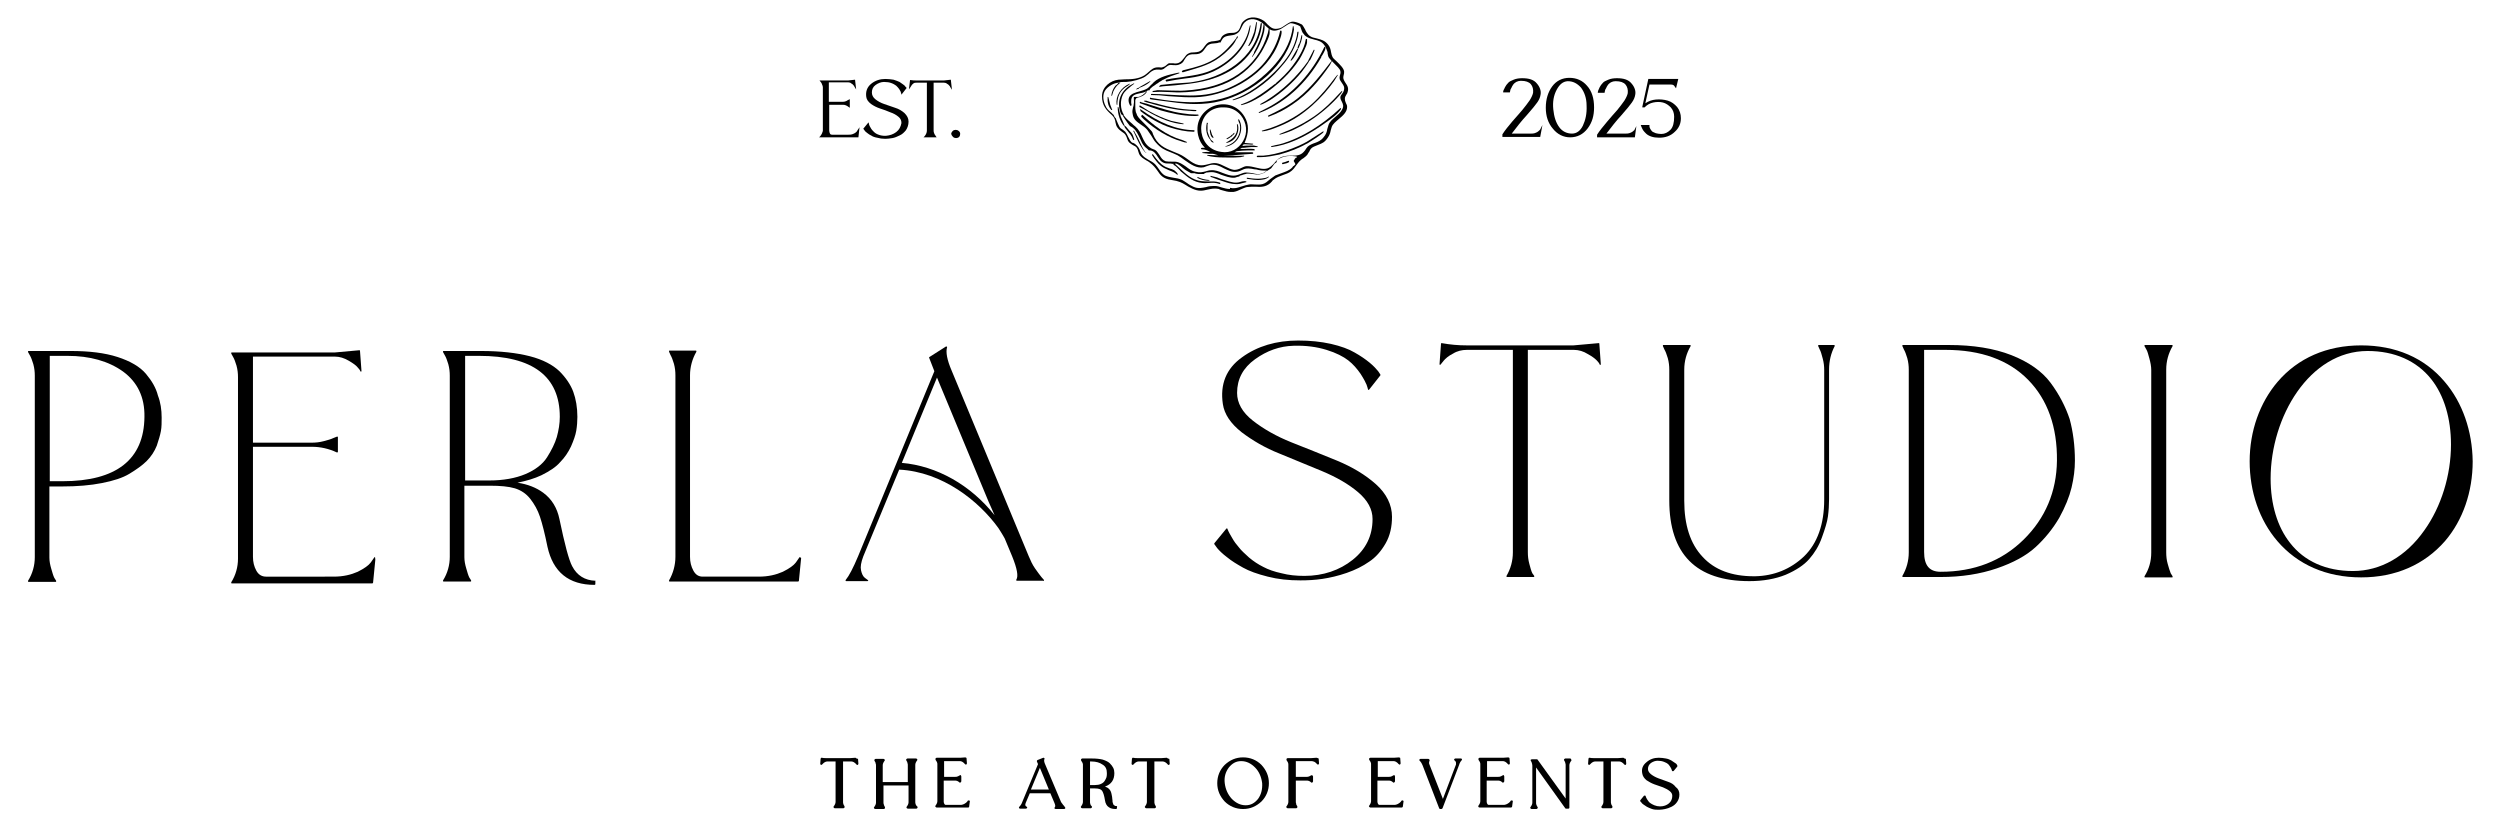 <?xml version="1.0" encoding="utf-8"?>
<!-- Generator: Adobe Illustrator 17.1.0, SVG Export Plug-In . SVG Version: 6.00 Build 0)  -->
<!DOCTYPE svg PUBLIC "-//W3C//DTD SVG 1.1//EN" "http://www.w3.org/Graphics/SVG/1.1/DTD/svg11.dtd">
<svg version="1.1" id="Camada_1" xmlns="http://www.w3.org/2000/svg" xmlns:xlink="http://www.w3.org/1999/xlink" x="0px" y="0px"
	 viewBox="0 0 668.1 220.7" enable-background="new 0 0 668.1 220.7" xml:space="preserve">
<g>
	<path d="M313.8,45.5c-0.4-0.2-0.8-0.4-1.3-0.5c-0.4-0.2-0.9-0.3-1.2-0.5c-1.3-0.7-2.1-1.8-3-3l-0.2-0.3c0,0-0.1,0-0.1,0
		c0,0-0.1,0.1-0.1,0.1c0,0,0,0.1,0,0.1c0,0,0,0.1,0,0.1c0.2,0.3,0.4,0.6,0.6,0.9c0.7,0.9,1.3,1.8,2.6,2.5c0.4,0.2,0.9,0.4,1.3,0.6
		c0.8,0.3,1.6,0.6,2.2,1.2c0,0,0,0,0,0c0,0,0,0,0,0c0,0,0.1,0,0.1,0c0.1-0.1,0-0.2,0-0.2C314.7,46.2,313.9,45.6,313.8,45.5"/>
	<path d="M332.6,48.4L332.6,48.4c-0.4,0-0.7,0.1-1.1,0.2c-0.3,0.1-0.7,0.2-1,0.2c-1,0.1-2.7-0.5-4-0.9c-0.3-0.1-0.6-0.2-0.8-0.3
		c-0.1,0-0.1-0.1-0.2-0.1c-0.1,0-0.2-0.1-0.3-0.1c-0.1,0-0.4-0.1-0.8-0.2c-0.3-0.1-0.6-0.1-0.8-0.2c0,0-0.1,0-0.1,0c0,0,0,0.1,0,0.1
		c0,0,0,0.1,0,0.1c0,0,0,0.1,0.1,0.1c0.4,0.1,0.8,0.3,1.1,0.4c0.3,0.1,0.5,0.2,0.8,0.3c0.4,0.1,0.8,0.3,1.2,0.4
		c1.2,0.4,2.3,0.8,3.5,0.8c0.2,0,0.4,0,0.6,0c0.3,0,0.7-0.1,1-0.2c0.4-0.1,0.8-0.2,1.2-0.3c0,0,0.1,0,0.1-0.1c0-0.1,0-0.1-0.1-0.1
		C332.9,48.4,332.7,48.4,332.6,48.4"/>
	<path d="M301.8,34.9c-0.3-0.4-0.7-0.8-1-1.2c0,0,0,0,0,0c-0.1,0-0.1,0-0.2,0c0,0,0,0,0,0c0,0,0,0,0,0l-1.1-2.6l-0.6-2.4
		c0-0.1-0.1-0.1-0.1-0.1c-0.1,0-0.1,0-0.1,0.1c0,1.8,0.6,3.7,1.7,5l0,0c0,0,0.1,0,0.1,0c0,0,0,0,0,0c0,0,0,0.1,0,0.1
		c0,0.2,0.4,0.7,1,1.4c0.2,0.3,0.4,0.5,0.5,0.6c0.3,0.4,0.6,0.9,0.8,1.5c0,0,0,0.1,0.1,0.1c0,0,0,0,0,0c0,0,0.1,0,0.1,0c0,0,0,0,0,0
		c0,0,0,0,0.1-0.1c0,0,0.1-0.1,0-0.1c-0.1-0.3-0.2-0.6-0.3-0.9C302.6,35.7,302.2,35.3,301.8,34.9"/>
	<path d="M306.1,40.7L306.1,40.7L306.1,40.7c-0.7-1-1.2-2.1-1.7-3.2c-0.2-0.4-0.4-0.8-0.6-1.2c-0.1-0.2-0.2-0.3-0.3-0.5
		c-0.2-0.3-0.3-0.5-0.4-0.8c0,0-0.1,0-0.1-0.1c0,0-0.1,0-0.1,0.1c0,0,0,0,0,0c0,0-0.1,0.1,0,0.1c0.3,0.6,0.6,1.2,0.9,1.9
		c0.6,1.3,1.3,2.7,2.3,3.8c0,0,0,0,0,0c0,0,0.1,0,0.1,0c0,0,0.1,0,0.1-0.1C306.4,40.9,306.3,40.8,306.1,40.7L306.1,40.7z"/>
	<path d="M344.2,43c-0.5,0.2-1,0.4-1.5,0.5c0,0-0.1,0-0.1,0.1c0,0,0,0.1,0,0.1c0,0,0.1,0.1,0.1,0.1c0,0,0.1,0.1,0.1,0.1c0,0,0,0,0,0
		c0.1,0,0.2-0.1,0.3-0.1c0.5-0.1,1-0.2,1.4-0.5c0,0,0,0,0-0.1c0-0.1,0-0.1-0.1-0.2C344.4,42.9,344.3,43,344.2,43"/>
	<path d="M338.6,47.4c-0.3,0.1-0.5,0.2-0.8,0.2c-0.9,0.2-1.8,0.2-3,0.1c-0.3,0-0.6-0.1-0.8-0.1c-0.2,0-0.4-0.1-0.7-0.1
		c0,0-0.1,0-0.1,0c0,0,0,0.1,0,0.1c0,0,0,0.1,0,0.1c0,0,0,0,0,0c0,0.1,0,0.1,0.1,0.1c0.3,0,0.5,0.1,0.8,0.1c0.6,0.1,1.3,0.2,2,0.2
		c0.4,0,0.8,0,1.3-0.1c0.8-0.1,1.4-0.4,1.7-0.7c0,0,0-0.1,0-0.1c0,0-0.1-0.1-0.1,0C338.9,47.3,338.8,47.3,338.6,47.4"/>
	<path d="M323.1,48.1c-1-0.1-2.1-0.3-3-0.8c0,0-0.1,0-0.1,0c0,0,0,0.1,0,0.1c0,0,0,0.1,0,0.1c0,0,0,0,0,0c0,0.1,0,0.1,0.1,0.1
		c0.8,0.4,1.5,0.6,2.6,0.7l0,0c0.1,0,0.1,0,0.2,0c0.1,0,0.2,0,0.3-0.1c0,0,0.1-0.1,0.1-0.1C323.2,48.1,323.1,48.1,323.1,48.1"/>
	<path d="M341,22.2C341,22.2,341,22.3,341,22.2c0,0.1,0,0.1,0,0.1c-0.3,0.1-0.6,0.4-0.9,0.6c-0.1,0.1-0.2,0.2-0.4,0.3
		c-1.7,1.3-4,3-6.5,4.1l-1.5,0.6c0,0-0.1,0.1-0.1,0.1c0,0,0.1,0.1,0.1,0.1c0,0,0,0,0,0c2-0.4,3.9-1.5,5.5-2.5
		c4.2-2.8,7.8-6.2,10.1-9.8c0.5-0.8,2-3.7,2-4.5v-0.8c0,0,0-0.1-0.1-0.1c0,0-0.1,0-0.1,0c0,0-0.1,0.1-0.1,0.1c0,0,0,0-0.1,0.1
		c0,0.1,0,0.2,0,0.2c-0.4,2.5-2.3,5.2-3.4,6.7C344.2,19.3,342.4,21,341,22.2"/>
	<path d="M321.4,19.6c-1.8,0.5-3.6,0.7-5.4,1c-1.3,0.2-2.6,0.3-3.9,0.6c-0.1,0-0.3,0-0.4,0.1l-0.1,0c0,0-0.1,0-0.1,0.1
		c0,0,0,0.1,0,0.1c0,0,0.1,0.1,0.1,0.2c0,0,0.1,0.1,0.1,0.1c0,0,0,0,0,0c0.2,0,0.3-0.1,0.5-0.1c1.4-0.3,2.9-0.5,4.3-0.7
		c1.8-0.2,3.6-0.5,5.3-1c5.2-1.5,10.1-5.7,11.7-10.2c0.4-1,0.6-2.1,0.7-2.9c0-0.1,0-0.1-0.1-0.1c-0.1,0-0.1,0-0.1,0.1l-0.5,1.9
		C332,13.6,327,18.1,321.4,19.6"/>
	<path d="M335.1,22.3c-9,6.4-18.4,5.4-27.3,3.9c-0.1,0-0.2,0-0.3-0.1c0,0-0.1,0-0.1,0c0,0.1-0.1,0.1-0.1,0.2c0,0,0,0.1,0,0.1
		c0,0,0,0.1,0.1,0.1c0.2,0,0.3,0.1,0.5,0.1c0.8,0.1,1.6,0.2,2.3,0.3c3.1,0.4,6.1,0.9,9.2,0.9c2.2,0,4.5-0.2,6.8-0.8
		c8.4-2.1,18.2-9.5,19.6-19.1c0,0,0,0,0,0l-0.1-0.8c0-0.1,0-0.1-0.1-0.1c-0.1,0-0.1,0-0.1,0.1C344.7,14,339.4,19.2,335.1,22.3"/>
	<path d="M323.7,25c-3.7,0.8-7.7,0.5-11.6,0.3c-1.4-0.1-2.9-0.2-4.4-0.2h0c0,0-0.1,0-0.1,0.1l0,0.1c0,0,0,0.1,0,0.1c0,0,0,0,0.1,0
		c1.5,0,3,0.1,4.5,0.3c1.9,0.1,3.8,0.3,5.8,0.3c0.9,0,1.9,0,2.8-0.1c7.9-0.7,18-6.1,21.1-15c0.4-1,0.6-1.8,0.6-2.3c0,0,0,0,0-0.1
		c0-0.1,0-0.2-0.1-0.3c0,0-0.1-0.1-0.2,0c0,0-0.1,0-0.1,0.1c-0.6,2.9-2.1,5.9-4.2,8.4C334.8,20.5,328.8,24,323.7,25"/>
	<path d="M316.6,24.2c-1.2,0.1-2.5,0-3.8,0c-1.1,0-2.2-0.1-3.3-0.1c-0.1,0-0.4,0-0.7,0.1c-0.2,0-0.4,0.1-0.6,0.1c0,0-0.1,0-0.1,0
		c0,0.1-0.1,0.1-0.1,0.2c0,0,0,0.1,0,0.1c0,0,0.1,0,0.1,0c1.3-0.1,2.8-0.1,4.3,0c0.8,0,1.6,0.1,2.3,0.1c0.2,0,0.4,0,0.6,0
		c10.3-0.2,17.6-3.9,21.8-10.8c0.6-1,2.2-4,2.2-5.1V7.5c0-0.1,0-0.1-0.1-0.1c-0.1,0-0.1,0-0.1,0.1l-0.3,1.4
		C336,18.2,328.1,23.6,316.6,24.2"/>
	<path d="M318.9,21.9c-1,0.2-2.1,0.2-3.2,0.3c-0.5,0-1,0.1-1.5,0.1c-0.4,0-0.8,0.1-1.1,0.1c-1,0.1-1.9,0.2-2.9,0.3c0,0,0,0,0,0
		c-0.1,0.1-0.3,0.2-0.4,0.3l0,0c0,0-0.1,0.1,0,0.1c0,0,0.1,0.1,0.1,0.1c0,0,0,0,0,0c0.9-0.2,1.9-0.2,2.9-0.3c0.4,0,0.8-0.1,1.2-0.1
		c5.1-0.5,9.9-1,14.8-3.9c4.7-2.8,8-7.6,8.4-12.3c0,0,0,0,0-0.1c0-0.1,0-0.2,0-0.3c0,0-0.1-0.1-0.2,0c0,0-0.1,0-0.1,0.1
		C335.5,15.9,326.7,20.7,318.9,21.9"/>
	<path d="M315.9,19C315.9,19.1,315.9,19.1,315.9,19c-0.1,0.1-0.1,0.1,0,0.2c0,0.1,0.1,0.1,0.2,0.1c0,0,0.1,0,0.1,0
		c0.6-0.2,1.1-0.3,1.7-0.5c4.1-1.2,7.1-2.1,10.6-5.7c0.8-0.8,1.4-1.5,1.9-2.6c0,0,0.1-0.1,0.1-0.1c0.1-0.1,0.3-0.3,0.3-0.6
		c0,0,0-0.1,0-0.1c0,0-0.1,0-0.1,0c-0.2,0.1-0.3,0.3-0.3,0.5c0,0.1,0,0.1-0.1,0.1c-1,1.3-3,3.8-5.6,5.4c-2.6,1.6-5,2.2-7.8,2.9
		l-0.8,0.2c0,0-0.1,0.1-0.1,0.1C315.8,19,315.8,19,315.9,19L315.9,19z"/>
	<path d="M307,27.5c3.5,1,6.8,1.9,10.7,2.1c0,0,0.1,0,0.2,0c0.7,0.1,1.1,0.1,1.4,0.1c0.3,0,0.4,0,0.4-0.1c0,0,0-0.1,0-0.1
		c0-0.1,0-0.1-0.1-0.1c-2.3-0.1-4.4-0.3-6.3-0.7c-2.1-0.4-4.1-1-6.1-1.5l-0.9-0.3c0,0,0,0-0.1,0l0,0c-0.1,0-0.2,0-0.2,0
		c0,0-0.1,0-0.1,0c0,0-0.1,0-0.1,0l0,0c0,0-0.1,0.1-0.1,0.1c0,0,0,0.1,0.1,0.1C306.2,27.3,306.6,27.4,307,27.5"/>
	<path d="M334.9,39.8L334.9,39.8c-0.9-0.1-1.7,0-2.5,0c-0.3,0-0.6,0-1,0c0,0,0,0,0,0c0.4-0.3,0.5-0.3,0.6-0.3c0.1,0,0.2,0,0.4,0
		c0.3,0,0.6-0.1,0.9-0.1c0.4,0,0.7-0.1,1.1-0.1c0.3,0,0.6,0,0.8,0c0.3,0,0.6,0,0.8,0c0.1,0,0.1,0,0.1-0.1c0-0.1,0-0.1-0.1-0.1
		l-0.9-0.2c-0.3,0-0.7,0-1,0c-0.7,0-1.4,0-2.1,0.1c0.2-0.3,0.3-0.4,0.3-0.4c0.3-0.1,0.8,0,1.3,0c0.5,0,0.9,0.1,1.2,0
		c0.1,0,0.1-0.1,0.1-0.1c0-0.1,0-0.1-0.1-0.1l-2.2-0.2c1.2-2.8,1.2-5,0-7c-2-3.4-5.7-3.9-8.4-2.8c-2.6,1.1-4.9,3.9-4,7.8
		c0.3,1.3,0.9,2.4,1.8,3.3c0,0,0,0,0.1,0c0,0,0.1,0,0.1,0c-0.1,0-0.2,0-0.4,0c-0.1,0-0.3,0-0.4,0h0c0,0,0,0-0.1,0
		c-0.1,0-0.2,0-0.3,0.1c0,0-0.1,0.1,0,0.2c0,0.1,0.1,0.1,0.1,0.1c0,0,0.1,0,0.1,0c0.8,0,1.5,0.3,2.2,0.7c0,0-0.1,0-0.1,0
		c0,0,0,0,0,0c-0.2,0-0.4,0-0.6,0c-0.1,0-0.2,0-0.4,0l-0.9,0.1c-0.1,0-0.1,0-0.1,0.1c0,0.1,0,0.1,0.1,0.1c0.3,0,0.6,0.1,1,0.1
		c0.2,0,0.5,0.1,0.7,0.1c0.2,0,0.3,0,0.5,0c0.2,0,0.3,0,0.5,0c0.2,0,0.5,0.1,0.8,0.2c0.2,0.1,0.5,0.1,0.7,0.2c-0.1,0-0.3,0-0.4,0
		c-0.8,0-1.6-0.1-2.5-0.1c0,0,0,0,0,0c0,0-0.1,0-0.1,0.1c0,0.1,0,0.1,0.1,0.1l0.8,0.2c1.7,0.3,3.3,0.3,5,0.3c1,0,2,0,3-0.1l0.9-0.2
		c0.1,0,0.1-0.1,0.1-0.1c0-0.1,0-0.1-0.1-0.1c0,0,0,0,0,0c-1.8,0.1-3.6,0-5.3-0.1c0.2,0,0.4,0,0.7,0c0.5,0,1,0,1.5,0l5.5-0.4
		c0,0,0.1,0,0.1-0.1c0-0.1,0-0.1,0-0.2c-0.1-0.1-0.2-0.1-0.3-0.1c0,0-0.1,0-0.1,0c-0.8,0-1.7,0-2.8,0c-0.1,0-0.2,0-0.3,0
		c-0.1,0-0.2,0-0.3,0c-0.2,0-0.4,0-0.5,0c-0.2,0-0.5,0-0.7,0c0.3-0.1,0.5-0.3,0.7-0.3c0.8-0.1,1.9-0.2,2.8-0.2c0.3,0,0.6,0,0.8,0
		c0.2,0,0.4,0,0.5,0c0.2,0,0.3,0,0.5,0c0,0,0.1,0,0.1,0c0,0,0,0,0-0.1C335.4,39.9,335.1,39.8,334.9,39.8 M326.3,28.7
		c0.3,0,0.5,0,0.8,0c1.8,0,3.3,0.7,4.5,2.1c1.6,2,1.9,4.7,0.6,6.9c-1.2,2.1-3.4,3.3-5.8,2.9c-3.8-0.5-5.4-3.6-5.4-6.2
		C321,31.8,322.7,29,326.3,28.7"/>
	<path d="M346.9,26.2c-2.5,2-4.9,3.2-7.8,4.6c0,0-0.1,0-0.2,0.1c0,0.1,0,0.1,0,0.2c0,0,0,0.1,0.1,0.1c0,0,0,0,0,0c0,0,0,0,0,0
		c2.2-0.8,4.4-1.9,6.4-3.3c2.1-1.4,4.1-3.2,5.7-5c1.5-1.6,2.9-3.5,4.3-5.5l0.6-1.2c0,0,0-0.1,0-0.1c0,0-0.1,0-0.1,0l0,0.1
		C353.2,19.7,350.5,23.3,346.9,26.2"/>
	<path d="M350.7,27.7c-3.1,2.8-6.8,5-11.1,6.5l-2.3,0.7c-0.1,0-0.1,0.1-0.1,0.1c0,0,0.1,0.1,0.1,0.1c0,0,0,0,0,0
		c1.6-0.1,3.2-0.8,4.7-1.4c6.7-2.7,11.6-8,14.5-12l1-1.6c0,0,0-0.1,0-0.1c0,0-0.1,0-0.1,0l-0.5,0.6C355.1,23,353.1,25.5,350.7,27.7"
		/>
	<path d="M339.3,28.5l-2.9,1.5c0,0-0.1,0.1,0,0.1c0,0,0.1,0.1,0.1,0.1c0,0,0,0,0,0c6.6-2.5,12.5-7.7,16.6-14.9c0,0,0,0,0-0.1l0-0.1
		c0,0,0,0,0,0c0,0,0.1,0,0.1-0.1c0.2-0.2,1-1.7,1-2c0-0.2,0-0.3,0-0.4c0,0-0.1-0.1-0.2-0.1c0,0-0.1,0-0.1,0.1
		C350.6,19.5,345.6,25,339.3,28.5"/>
	<path d="M331.3,25.9l-1.8,0.7c-0.1,0-0.1,0.1-0.1,0.1c0,0,0.1,0.1,0.1,0.1c0,0,0,0,0,0c2-0.5,4.1-1.5,6.4-3.1
		c2.2-1.5,4.4-3.4,6-5.3c2.1-2.3,3.4-4.3,4.2-6.3c0.3-0.7,0.8-2.2,0.9-3.3c0,0,0,0,0,0c0-0.1,0-0.2,0-0.3c0,0-0.1-0.1-0.2,0
		c0,0-0.1,0-0.1,0.1c-0.1,1.2-0.5,2.5-1.1,3.9C343.4,17.6,336.4,23.6,331.3,25.9"/>
	<path d="M358.2,28.9c-5.2,4.8-10.3,7.8-15.3,9.4c-0.7,0.2-1.4,0.4-2.1,0.5c-0.2,0.1-0.5,0.1-0.8,0.2l0,0c-0.1,0-0.2,0-0.3,0.1
		c0,0,0,0.1,0,0.1c0,0,0.1,0.1,0.1,0.1c0,0,0,0,0,0c4.1-0.5,8.4-2.4,13-5.5c1.4-1,3.6-2.4,4.8-3.7c0.2-0.2,0.4-0.5,0.6-0.7l0,0
		c0.1-0.1,0.3-0.4,0.1-0.5C358.3,28.9,358.3,28.9,358.2,28.9"/>
	<path d="M351.2,31.1c-1.8,1.2-3.8,2.4-6.3,3.5l-2.9,1.2c0,0-0.1,0.1-0.1,0.1c0,0,0.1,0.1,0.1,0.1c0,0,0,0,0,0
		c2.4-0.6,5-1.8,7.7-3.5c3.1-1.9,6.4-4.8,8.4-7.2c0,0,0.1-0.1,0.1-0.1c0.2-0.2,0.4-0.5,0.5-0.8c0,0,0-0.1,0-0.1c0,0-0.1,0-0.1,0
		l-0.6,0.6C356,27.1,353.8,29.3,351.2,31.1"/>
	<path d="M338.2,27l-1.4,0.8c0,0-0.1,0.1,0,0.1c0,0,0.1,0.1,0.1,0.1c0,0,0,0,0,0c0.9-0.3,1.7-0.8,2.6-1.3c3.1-2,6.1-4.7,8.3-7.4
		c0,0,2-2.6,2.1-3.1c0,0,0.1,0,0.1,0h0c0.2-0.1,1.2-2.4,1.3-2.8c0,0,0-0.1-0.1-0.1c0,0-0.1,0-0.1,0l-1.4,2.7c0,0,0,0,0,0.1
		c0,0,0,0,0,0c-0.1,0-0.1,0.1-0.1,0.2c0,0,0,0,0,0C346.6,20.5,342.9,24.1,338.2,27"/>
	<path d="M304.8,29.2c0,0-0.1,0-0.1,0c0,0-0.1,0.1,0,0.1c0,0.1,0,0.2,0.1,0.3c0,0,0,0,0,0.1c2.1,1.7,5.4,3.6,8,4.4
		c1.8,0.6,4.3,1.1,6,1.1c0,0,0,0,0.1,0c0,0,0.1,0,0.1,0c0.1,0,0.1,0,0.2-0.1c0,0,0.1-0.1,0-0.2c0,0,0-0.1-0.1-0.1
		C314.4,34.7,309.9,32.9,304.8,29.2"/>
	<path d="M353.6,35.1l-4.4,2.8c-2.9,1.6-7.7,3.4-11.6,3.7c-0.2,0-0.5,0-0.7,0c-0.2,0-0.4,0-0.6,0c0,0,0,0-0.1,0
		c-0.1,0-0.2,0-0.3,0.1c0,0-0.1,0.1,0,0.2c0,0,0,0.1,0.1,0.1c0.3,0,0.5,0,0.8,0c1.8,0,3.6-0.4,5.1-0.7c2.7-0.7,5.4-1.8,7.7-3.1
		c0,0,4-2.5,4.1-2.9c0,0,0-0.1,0-0.1C353.7,35.1,353.7,35.1,353.6,35.1"/>
	<path d="M315.9,37.4c-4.3-1.2-7.8-4.1-10.6-6.7c0,0-0.1,0-0.1,0c0,0-0.1,0-0.1,0.1c0,0.1-0.1,0.1-0.1,0.2c0,0,0,0,0,0.1
		c0,0,0,0.1,0,0.1c0.2,0.2,0.5,0.5,0.7,0.7c3.1,2.8,6.6,4.9,10.1,5.9c0.1,0,0.2,0.1,0.3,0.1c0.3,0.1,0.6,0.2,0.9,0.2c0,0,0,0,0.1,0
		c0,0,0.1,0,0.1-0.1c0,0,0-0.1-0.1-0.1L315.9,37.4z"/>
	<path d="M320.3,30.9c0-0.1,0-0.1,0-0.2c-0.1-0.1-0.2-0.1-0.3-0.1c0,0-0.1,0-0.1,0l-0.4,0c-1.1,0-2.2-0.1-3.4-0.3
		c-3-0.4-5.9-1.4-8.8-2.3c-0.6-0.2-1.1-0.4-1.7-0.5c-0.1,0-0.3-0.1-0.4-0.1c-0.2-0.1-0.3-0.1-0.5-0.2c0,0-0.1,0-0.1,0.1
		c0,0,0,0,0,0.1c0,0,0,0,0,0c0,0,0,0.1,0,0.1c0,0,0,0.1,0.1,0.1c1.8,0.7,3.7,1.3,5.5,1.9c2.5,0.7,5.7,1.5,9,1.5
		C319.6,31,319.9,31,320.3,30.9C320.2,31,320.3,31,320.3,30.9"/>
	<path d="M306.4,29.6c3.7,2.2,6.9,3.4,9.8,3.6c0,0,0,0,0,0c0.1,0,0.1,0,0.1-0.1c0-0.1,0-0.1-0.1-0.1l-3.2-0.7
		c-1.9-0.6-3.8-1.4-6.1-2.7l-2.2-1.4c0,0-0.1,0-0.1,0c0,0-0.1,0-0.1,0.1l0,0.1l0,0.1c0,0,0,0.1,0,0.1
		C305.2,28.9,305.8,29.3,306.4,29.6"/>
	<path d="M335,14.4c-0.1,0.2-0.3,0.5-0.4,0.7c0,0,0,0.1,0,0.1c0,0,0,0,0,0c0,0,0.1,0,0.1,0c1-1.3,1.9-3,2.5-4.7
		c0.5-1.3,0.9-2.7,0.7-4.1c0-0.1-0.1-0.1-0.1-0.1h0c0,0-0.1,0-0.1,0.1l-0.3,2c-0.4,1.7-1.1,3.4-2.3,5.6
		C335.2,14.1,335.1,14.2,335,14.4"/>
	<path d="M334,11.4c-0.1,0.3-0.3,0.5-0.4,0.8c0,0,0,0.1,0,0.1c0,0,0,0,0.1,0c0,0,0.1,0,0.1,0c1.6-1.9,2-4.5,2.1-6.3
		c0-0.1,0-0.1-0.1-0.1c0,0-0.1,0-0.1,0.1l-0.5,2.5c-0.3,0.9-0.6,1.6-0.9,2.3C334.2,11.1,334.1,11.3,334,11.4"/>
	<path d="M298.6,27.6c0.1-1.8,0.6-3,1.8-4c0.2-0.2,0.4-0.3,0.7-0.5c0.3-0.2,0.5-0.3,0.8-0.6c0,0,0-0.1,0-0.1c0,0-0.1-0.1-0.1,0
		c-2.3,1-3.7,3.3-3.4,5.5c0,0,0,0.1,0.1,0.1c0,0,0,0,0,0c0.1,0,0.1,0,0.1,0C298.6,27.8,298.6,27.7,298.6,27.6
		C298.6,27.6,298.6,27.6,298.6,27.6"/>
	<path d="M345.1,16.2c0.9-0.9,1.5-2.2,1.8-3.1c0,0,0-0.1-0.1-0.1c0,0-0.1,0-0.1,0l-1.8,3.1c0,0,0,0.1,0,0.1
		C345,16.2,345,16.2,345.1,16.2C345,16.2,345.1,16.2,345.1,16.2"/>
	<path d="M346.8,12.6c0,0.1-0.1,0.2,0,0.3c0,0,0.1,0.1,0.1,0.1c0,0,0,0,0,0c0,0,0.1,0,0.1-0.1l0.1-0.2c0.4-1,0.9-2.1,0.9-3.2
		c0-0.1,0-0.1-0.1-0.1c-0.1,0-0.1,0-0.1,0.1l-0.3,1.3c-0.1,0.3-0.2,0.6-0.3,0.9C347,11.9,346.9,12.3,346.8,12.6L346.8,12.6z"/>
	<path d="M296.2,26c0,0-0.1-0.1-0.1-0.1c0,0,0,0,0,0c-0.1,0-0.1,0-0.1,0.1c-0.1,1.3,0.2,2.5,1,3.4c0,0,0,0,0.1,0c0,0,0,0,0.1,0
		c0,0,0.1-0.1,0-0.1l-0.5-1.3L296.2,26z"/>
	<path d="M303.7,23.9C303.7,23.9,303.7,23.9,303.7,23.9l0.6-0.2c0.1,0,0.1-0.1,0.1-0.1c0,0,0,0,0-0.1c0,0,0,0,0,0c0,0,0,0,0,0
		c0.9-0.3,2.2-0.9,3-1.7c0,0,0-0.1,0-0.1c0,0-0.1-0.1-0.1,0l-3,1.7c0,0,0,0,0,0.1c0,0-0.1,0-0.1,0c-0.2,0-0.5,0.2-0.6,0.4
		C303.6,23.8,303.6,23.8,303.7,23.9C303.6,23.9,303.6,23.9,303.7,23.9"/>
	<path d="M298.8,22.6c0.2-0.1,0.4-0.2,0.4-0.4c0,0,0-0.1,0-0.1c0,0-0.1,0-0.1,0c-0.3,0.1-0.3,0.2-0.4,0.3c0,0-0.1,0.1-0.1,0.1
		c-0.1,0-0.1,0.1-0.1,0.1c-0.1,0.1-0.2,0.1-0.4,0.3h0c-0.6,0.7-1,1.7-1.1,2.6c0,0.1,0,0.1,0.1,0.1c0,0,0,0,0,0c0,0,0.1,0,0.1-0.1
		l0.3-1c0.3-0.7,0.7-1.3,1.3-1.9C298.7,22.6,298.7,22.6,298.8,22.6"/>
	<path d="M327.5,39.2c1.5-0.2,2.9-1.2,3.6-2.6c0.8-1.6,0.8-3.3,0-4.7c0,0-0.1-0.1-0.1,0c0,0-0.1,0.1-0.1,0.1c0,0.2,0.1,0.5,0.2,0.7
		c0.1,0.2,0.1,0.3,0.2,0.4c0.5,2.2-0.6,4.5-2.6,5.5l-1.2,0.5c0,0-0.1,0.1-0.1,0.1C327.4,39.2,327.4,39.2,327.5,39.2
		C327.5,39.2,327.5,39.2,327.5,39.2"/>
	<path d="M330.6,33.6c0.2,1.8-0.5,3-2.1,4l-0.7,0.4c0,0-0.1,0.1-0.1,0.1c0,0,0.1,0.1,0.1,0.1c0,0,0,0,0,0c1-0.2,1.9-0.7,2.5-1.7
		c0.6-1,0.8-2.2,0.5-3.2c0,0,0-0.1-0.1-0.1c-0.1,0-0.1,0-0.2,0.1C330.6,33.3,330.6,33.4,330.6,33.6
		C330.6,33.5,330.6,33.6,330.6,33.6"/>
	<path d="M324.1,36.8C324.1,36.8,324.1,36.8,324.1,36.8c0.1,0,0.1,0,0.2,0c0,0,0-0.1,0-0.1l-0.4-0.7l-0.4-1.3c0,0-0.1-0.1-0.1-0.1
		c0,0-0.1,0-0.1,0.1c0,0.4,0.1,0.9,0.2,1.3C323.5,36,323.8,36.8,324.1,36.8"/>
	<path d="M328.8,36.7c0,0,0.1-0.1,0.1-0.1c0.2,0,0.3-0.2,0.5-0.4c0,0,0-0.1,0.1-0.1l0,0c0.3-0.2,0.4-0.4,0.4-0.5c0-0.1,0-0.1,0-0.1
		c0,0-0.1,0-0.1,0c-0.2,0.1-0.3,0.3-0.4,0.4c0,0,0,0.1-0.1,0.1c0,0,0,0,0,0c-0.1,0-0.1,0-0.2,0.1c-0.1,0.1-0.1,0.1-0.2,0.2
		c0,0.1-0.1,0.1-0.1,0.1l-1,0.6c0,0-0.1,0.1,0,0.1c0,0,0.1,0.1,0.1,0.1C328.2,37.1,328.5,36.9,328.8,36.7"/>
	<path d="M323.5,37.5c0.1,0.2,0.3,0.5,0.7,0.6c0,0,0,0,0,0c0,0,0.1,0,0.1,0c0,0,0-0.1,0-0.1c-0.1-0.2-0.3-0.3-0.5-0.5
		c-0.1-0.1-0.2-0.1-0.2-0.2c-0.2-0.3-0.4-0.7-0.5-1c-0.1-0.3-0.4-1.1-0.4-1.2l0-1.7c0,0,0,0,0-0.1c0-0.1,0.1-0.3,0.1-0.4
		c0,0-0.1-0.1-0.2-0.1c-0.1,0-0.1,0-0.1,0.1c-0.4,1.8,0,3.5,1,4.5C323.4,37.4,323.5,37.4,323.5,37.5"/>
	<path d="M326.8,50.9c0.7,0.2,1.3,0.4,2.2,0.4c0.2,0,0.4,0,0.6,0c0.7-0.1,1.4-0.4,2-0.7c0.5-0.2,1.1-0.5,1.6-0.6
		c0.8-0.1,1.5-0.1,2.3-0.1c1.4,0.1,2.7,0.1,3.9-0.9c0.2-0.2,0.3-0.3,0.5-0.5c0.1-0.2,0.3-0.4,0.5-0.5c0.7-0.6,1.6-0.9,2.4-1.2
		c0.8-0.3,1.6-0.5,2.3-1.1c0.5-0.4,0.9-0.9,1.3-1.5c0.4-0.5,0.7-1,1.2-1.4c0.2-0.2,0.5-0.4,0.7-0.5c0.4-0.3,0.8-0.6,1.1-1
		c0.2-0.3,0.3-0.6,0.5-0.8c0.2-0.5,0.5-1,1.2-1.3c0.5-0.2,0.9-0.4,1.2-0.5c1-0.4,1.7-0.6,2.6-2c0.4-0.6,0.6-1.2,0.7-1.8
		c0.1-0.3,0.2-0.7,0.3-1c0.3-0.8,1.1-1.4,1.9-2.1c1.1-0.9,2.2-1.9,2.2-3.2c0-0.4-0.1-0.7-0.3-1c-0.2-0.4-0.3-0.8-0.3-1.3
		c0-0.3,0.2-0.7,0.4-1c0.1-0.2,0.3-0.4,0.3-0.6c0.4-1.1,0-1.8-0.5-2.5l-0.1,0.1l0.1-0.1c-0.3-0.5-0.7-1-0.6-1.7
		c0-0.2,0.1-0.4,0.1-0.5c0.1-0.3,0.1-0.5,0.1-0.9c-0.1-0.9-1.2-1.9-2-2.7c-0.4-0.4-0.8-0.7-1-1c-0.3-0.5-0.4-1-0.5-1.5
		c-0.1-0.7-0.3-1.4-0.8-2c-0.9-1.1-1.8-1.3-2.9-1.6c-0.4-0.1-0.7-0.2-1.2-0.3c-1.1-0.4-1.4-1-1.9-1.8l0-0.1c-0.8-1.5-1-1.6-1.1-1.6
		c-0.9-0.5-1.9-0.7-2.1-0.7c-0.8-0.1-1.4,0.4-2.2,0.9c-0.6,0.4-1.1,0.8-1.7,0.9c-1.6,0.4-2.2-0.3-3-1c-0.3-0.3-0.6-0.7-1-1
		c-1.5-1-3.7-1.5-5.4,0c-0.5,0.4-0.7,0.9-0.9,1.5c-0.2,0.5-0.4,1.1-1,1.4c-0.5,0.3-1,0.3-1.5,0.3c-0.6,0-1.2,0.1-1.9,0.5
		c-0.6,0.4-0.7,0.7-0.9,1.1l0,0c0,0.1-0.1,0.2-0.1,0.2c-0.5,0.3-1.1,0.3-1.6,0.4c-0.5,0-1,0.1-1.5,0.3c-0.5,0.3-0.8,0.7-1.1,1.1
		c-0.4,0.6-0.8,1.1-1.5,1.4c-0.4,0.1-0.8,0.2-1.3,0.2c-0.5,0-1,0-1.5,0.3c-0.5,0.2-0.8,0.7-1.1,1.1c-0.4,0.5-0.8,1.1-1.5,1.4
		c-0.5,0.2-1,0.2-1.5,0.1c-0.4,0-0.7,0-1,0c-0.3,0-0.5,0.3-0.8,0.5c-0.3,0.3-0.7,0.5-1.1,0.6c-0.3,0.1-0.5,0-0.8,0
		c-0.1,0-0.3,0-0.4,0c-1.1,0-1.7,0.6-2.4,1.2c-0.3,0.3-0.7,0.6-1.1,0.9c-1.6,1-3.5,1.1-5.3,1.1c-0.5,0-1.1,0.1-1.7,0.1
		c-2.1,0.2-4.4,1.9-4.4,4.4c0,2.5,1.1,3.7,2.7,5.1c0.6,0.6,0.8,1.2,0.9,1.9c0.1,0.5,0.2,1,0.6,1.5c0.3,0.4,0.7,0.7,1.1,1
		c0.4,0.3,0.8,0.5,1,0.9c0.2,0.3,0.3,0.6,0.4,0.9c0.1,0.4,0.3,0.8,0.6,1.1c0.3,0.3,0.7,0.5,1,0.7c0.4,0.2,0.7,0.3,1,0.7
		c0.2,0.3,0.3,0.6,0.4,1c0.1,0.2,0.1,0.4,0.2,0.6c0.4,0.9,1.2,1.3,2,1.8c0.3,0.1,0.5,0.3,0.8,0.5c1,0.7,1.6,1.5,2.1,2.2
		c0.8,1.2,1.5,2.2,3.8,2.5c2,0.3,2.7,0.7,3.7,1.3c0.4,0.3,1,0.6,1.8,1c1.7,0.8,2.8,0.6,4,0.3c0.6-0.1,1.2-0.3,1.9-0.3
		c0.4,0,0.8,0,1.2,0.1C326,50.7,326.4,50.8,326.8,50.9 M302.7,34.1L302.7,34.1L302.7,34.1L302.7,34.1z M346.1,44
		C346.1,44.1,346.1,44.1,346.1,44C346.1,44.1,346.1,44.1,346.1,44c-0.1,0.1-0.2,0.2-0.3,0.3c0,0-0.1,0.1-0.2,0.1c0,0,0,0,0,0
		l-0.3,0.4c-0.8,0.8-1.8,1.1-2.9,1.5c-0.6,0.2-1.1,0.4-1.6,0.6c-0.5,0.3-0.9,0.7-1.4,1c-0.6,0.5-1.2,1.1-2,1.3
		c-0.7,0.2-1.4,0.1-2.1,0.1c-0.5,0-1-0.1-1.5,0c-0.6,0.1-1.3,0.3-1.9,0.5c-0.7,0.2-1.4,0.5-2.2,0.5c-0.3,0-0.6,0-0.9-0.1
		c0,0-0.1,0-0.1,0c0,0,0,0.1,0,0.1c0,0,0,0.1,0,0.1l0,0.1l-0.1,0c-0.7,0-1.4-0.2-2.1-0.4c-0.6-0.2-1.2-0.4-1.8-0.4
		c-0.1,0-0.3,0-0.4,0c-0.7,0-1.4,0.1-2,0.3c-1.1,0.2-2.1,0.5-3.4-0.1c-0.6-0.3-1.2-0.6-1.7-1c-0.5-0.3-1-0.7-1.5-0.9
		c-0.7-0.3-1.4-0.4-2.1-0.5c-0.8-0.1-1.6-0.3-2.3-0.6c-0.7-0.4-1.1-1-1.6-1.7c-0.3-0.4-0.6-0.9-1-1.3c-0.5-0.5-1.2-0.9-1.8-1.2
		c-0.4-0.3-0.9-0.5-1.3-0.9c-0.6-0.5-0.7-1-0.9-1.4c-0.1-0.3-0.2-0.6-0.4-0.9c-0.1-0.2-0.4-0.5-0.6-0.7c-0.2-0.1-0.3-0.3-0.4-0.4
		c0,0,0,0-0.1,0c-0.1,0-0.2-0.1-0.3-0.2l0,0c0,0,0,0-0.1,0c-0.1,0-0.2-0.1-0.3-0.1c-0.4-0.3-0.7-0.9-1-1.5c-0.2-0.5-0.5-1-0.8-1.4
		c-0.2-0.2-0.4-0.3-0.6-0.5c-0.2-0.1-0.4-0.3-0.6-0.4c-0.5-0.4-1-2-1.3-2.6l0-0.1c0,0,0,0-0.1-0.1c-0.1,0-0.2-0.1-0.2-0.2
		c0,0,0-0.1-0.1-0.1l0-0.1c-0.1-0.1-0.1-0.3-0.2-0.4c0,0,0,0,0,0l-0.1-0.1c-0.1-0.1-0.3-0.2-0.4-0.4c-0.5-0.4-1-0.8-1.4-1.4
		c-0.6-1-1.1-2.6-0.7-3.9c0.4-1.5,2.5-2.7,3.8-2.8c0,0,0.1,0,0.1,0c0,0,0,0,0,0c0,0,0.1,0,0.1,0c0.5-0.2,0.8-0.2,1.3-0.2
		c0.2,0,0.4,0,0.7,0c1.6-0.1,3.9-0.7,5-1.4c0.3-0.2,0.6-0.5,0.9-0.7c0.6-0.6,1.2-1.1,2.1-1.2c0.2,0,0.5,0,0.7,0c0.3,0,0.5,0.1,0.8,0
		c0.4-0.1,0.7-0.3,1-0.6c0.3-0.2,0.6-0.5,1-0.6c0.3-0.1,0.7,0,1,0c0.5,0,0.9,0.1,1.5-0.1c0.9-0.3,1.2-0.7,1.5-1.3
		c0.1-0.2,0.3-0.4,0.4-0.6c0.7-0.9,1.4-0.9,2.2-0.9c0.5,0,0.9,0,1.5-0.2c0.7-0.3,1-0.7,1.4-1.3c0.3-0.4,0.6-0.9,1.1-1.1
		c0.4-0.2,0.9-0.3,1.4-0.3c0.5,0,1-0.1,1.4-0.3c0,0,0,0.1,0.1,0.1c0,0,0.1,0,0.1,0c0.1-0.1,0.2-0.3,0.3-0.5c0.1-0.2,0.2-0.3,0.3-0.5
		c0.5-0.7,1.3-0.8,2-0.9c0.5-0.1,1.1-0.1,1.6-0.4c1-0.5,1.2-1.2,1.5-1.8c0.2-0.4,0.4-0.9,0.8-1.3c1.4-1.4,3.4-1.1,5.3,0.6l0.3,0.3
		c1.2,1.1,1.9,1.7,3.7,1c0.4-0.1,0.9-0.5,1.4-0.8c0.6-0.4,1.2-0.8,1.6-0.9c0,0,0,0,0.1,0c0.5,0,1.6,0.4,1.8,0.5c0,0,0.2,0.1,0.4,0.2
		c0.1,0.1,0.2,0.1,0.3,0.2c0,0.1,0.1,0.3,0.2,0.6c0.2,0.5,0.3,0.9,0.4,1c0.1,0.1,0.2,0.3,0.4,0.5c0.2,0.3,0.3,0.4,0.4,0.4
		c0,0,0,0,0,0c0,0,0.1,0.1,0.1,0.1c0,0,0,0,0,0c0.7,0.5,1.5,0.7,2.3,0.9c0.4,0.1,0.9,0.2,1.3,0.4c1,0.4,1.7,1.4,2.1,2.7
		c0.1,0.2,0.1,0.4,0.1,0.6c0.1,0.4,0.1,0.8,0.4,1.2c0.2,0.3,0.7,0.8,1.2,1.3c0.8,0.8,1.7,1.6,1.8,2.2c0.1,0.4,0,0.8-0.1,1.1
		c-0.1,0.4-0.3,0.9,0.2,1.6c0.1,0.2,0.3,0.4,0.4,0.6c0.4,0.6,0.7,1,0.4,2c-0.1,0.2-0.2,0.5-0.4,0.7c-0.2,0.3-0.5,0.6-0.5,1
		c0,0.5,0.2,0.8,0.4,1.2c0.3,0.6,0.6,1.2,0,2.2c-0.4,0.7-1.1,1.3-1.7,1.8c-0.8,0.7-1.6,1.3-1.9,2.3c-0.1,0.4-0.2,0.7-0.3,1
		c-0.1,0.7-0.3,1.4-1,2.2c-0.7,0.9-1.5,1.2-2.3,1.5c-0.3,0.1-0.6,0.2-1,0.4c-0.9,0.4-1.1,0.8-1.4,1.2c-0.1,0.2-0.3,0.5-0.6,0.8
		c-0.9,1-2.1,1-3.3,1c-0.7,0-1.4,0-2.1,0.2c-1.2,0.3-1.7,0.9-2.3,1.6c-0.3,0.4-0.6,0.7-1.1,1.1c-1.2,1-2.6,0.6-3.9,0.3
		c-0.8-0.2-1.7-0.4-2.5-0.4c-0.6,0-1,0.3-1.5,0.5c-0.6,0.3-1.2,0.5-1.9,0.5c-0.8-0.1-1.6-0.5-2.4-0.9c-0.8-0.4-1.6-0.8-2.4-0.9
		c-0.8-0.1-1.5,0.1-2.2,0.3c-0.8,0.2-1.6,0.4-2.5,0.2c-1-0.2-1.9-0.8-2.7-1.4l0,0c-0.3-0.2-0.7-0.5-1-0.7c-1-0.7-2.1-1.1-3.1-1.5
		c-2.2-0.9-4.2-1.7-5.4-4.7c0,0,0,0,0-0.1c0,0-0.1-0.1-0.1-0.2c0,0,0,0,0-0.1c0,0-0.1-0.1-0.1-0.1c0-0.1-0.1-0.1-0.1-0.2
		c0,0,0,0,0,0c-0.7-0.8-1.4-1.5-2.1-2.2l-0.2-0.2c-1.1-1.1-1.6-1.6-1.8-2.4c-0.1-0.2-0.2-0.4-0.2-0.6c-0.1-0.4-0.1-0.8-0.1-1.2
		l0-0.1c0,0,0-0.1,0-0.1c0-0.1,0-0.1,0-0.2c0-0.1,0-0.2,0-0.4c0-0.3,0-0.6,0-0.8c0,0,0-0.1,0-0.1c0-0.2,0.1-0.3,0.2-0.4
		c0,0,0,0,0-0.1l0,0l0,0c0,0,0,0,0,0c0.1-0.1,0.2-0.1,0.4-0.2c0.7-0.1,2-0.6,2.5-1.6c0,0,0,0,0,0c0,0,0,0,0,0c0,0,0,0,0,0
		c0,0,0-0.1,0-0.1c0,0-0.1,0-0.1,0c0,0,0,0,0,0c-0.5,0.7-1.5,1.4-2.2,1.5c-0.1,0-0.2,0-0.4,0c-0.3,0-0.6,0-0.7,0
		c0,0-0.1,0.1-0.1,0.1c0,0.1,0,0.2,0,0.3l0,0c0,0.5,0.1,0.9,0,1.4c0,0.4-0.1,0.7-0.2,1c-0.1,0.5-0.3,1-0.1,1.8
		c0.2,1.5,1.2,2.1,2.2,2.8c0.6,0.4,1.2,0.8,1.7,1.4c0.4,0.5,0.7,1.1,1.1,1.6c0.4,0.6,0.7,1.3,1.2,1.8c1.3,1.5,2.4,2,3.7,2.5
		c0.7,0.3,1.3,0.5,2.1,0.9c0.6,0.4,1.3,0.8,1.9,1.3c1.6,1.1,3.2,2.3,5.1,1.9c0.3-0.1,0.5-0.2,0.8-0.3c0.3-0.1,0.6-0.2,0.9-0.3
		c1.5-0.3,2.6,0.3,3.7,0.9c1.1,0.5,2.1,1.1,3.5,0.9c0.6-0.1,1-0.3,1.4-0.5c0.6-0.3,1.2-0.5,2.5-0.3c0.5,0.1,0.9,0.2,1.3,0.2
		c0.7,0.2,1.4,0.3,2.3,0.3c0,0,0,0,0.1,0c0.1,0,0.2,0,0.3,0c0,0,0,0.1,0,0.1l0,0.1l-0.1,0c-0.2,0-0.4,0.1-0.6,0.3
		c-0.1,0.1-0.3,0.2-0.4,0.2c-1,0.4-1.8,0.2-2.6,0c-0.6-0.1-1.2-0.2-1.8-0.2c-0.5,0-1,0.2-1.5,0.4c-0.4,0.2-0.9,0.3-1.3,0.4
		c-1.3,0.2-2.4-0.3-3.5-0.7c-1-0.4-2-0.8-3.1-0.7c-0.5,0-1,0.2-1.4,0.3c-0.8,0.2-1.6,0.4-2.7,0.1c-1.1-0.2-1.8-0.8-2.6-1.4
		c-0.9-0.6-1.7-1.2-2.9-1.3c-0.3,0-0.5,0-0.9,0c-0.5,0-1.1,0-1.6-0.1c-0.8-0.3-1.2-0.9-1.6-1.6c-0.3-0.4-0.5-0.8-0.8-1.1
		c-0.3-0.3-0.7-0.5-1.1-0.6c-0.2-0.1-0.5-0.2-0.7-0.4c-1.1-0.7-1.6-1.8-2.1-2.9c-0.4-1-0.9-1.9-1.8-2.7c-0.3-0.2-0.6-0.5-0.8-0.7
		c-0.8-0.7-1.6-1.3-2.3-2.3c0,0,0,0-0.1,0c0,0,0.1,0,0.1-0.1c0,0,0-0.1,0-0.1c-0.9-1.4-1-3.7-0.2-5.3c0.5-1,1.4-1.6,2.2-2.3
		c0.3-0.2,0.5-0.4,0.8-0.6c0,0,0-0.1,0-0.1c0,0-0.1-0.1-0.1,0c-0.3,0.1-0.7,0.4-1.1,0.6c-2.7,1.8-3.5,4.7-2.3,7.6c0,0,0,0.1,0.1,0.1
		c0,0,0.1,0,0.1,0l0,0c0,0,0,0.1,0.1,0.1c0,0,0.1,0.2,0.3,0.2c0,0-0.1,0-0.1,0c0,0,0,0.1,0,0.1c0.4,0.7,0.8,1.2,1.2,1.8
		c0.2,0.3,0.4,0.5,0.6,0.8c0,0,0,0,0,0c0,0,0.1,0,0.1,0.1c0.1,0,0.1,0.1,0.2,0.1l0,0c0.2,0.1,0.3,0.2,0.5,0.3c0,0,0,0.1,0.1,0.1
		c0,0,0,0,0,0c0.9,0.7,1.3,1.7,1.8,2.7c0.2,0.4,0.4,0.9,0.6,1.3c0.4,0.7,0.8,1.1,1.3,1.5c0.2,0.2,0.4,0.3,0.5,0.5c0,0,0,0,0,0
		c0,0,0,0,0,0l0.1,0l0.1,0c0,0,0,0,0,0c1.1,0,1.7,0.9,2.2,1.7c0.4,0.6,0.7,1.1,1.2,1.4c0.6,0.4,1.1,0.4,1.7,0.4c0.4,0,0.7,0,1.1,0.1
		c0,0,0,0,0.1,0c0.1,0,0.1,0,0.2,0c-0.1,0-0.1,0.1-0.1,0.1c0,0,0,0.1,0,0.1c0,0,0,0,0.1,0.1c0.5,0.2,1,0.8,1.5,1.3
		c0.2,0.2,0.4,0.5,0.6,0.6c1.5,1.3,3.2,2.7,5.5,2.9c0.7,0.1,1.3,0,1.8,0c0.9-0.1,1.8-0.1,2.9,0.3c0,0,0,0,0,0c0,0,0,0,0.1,0
		c0,0,0,0,0-0.1v-0.2c0,0,0-0.1-0.1-0.1c-1.2-0.4-2.1-0.3-3-0.3c-0.6,0-1.2,0-2-0.1c-2.4-0.3-4-1.8-5.7-3.4
		c-0.4-0.4-0.9-0.8-1.3-1.2c0,0-0.1,0-0.1,0c0,0,0,0-0.1,0c0,0,0,0,0.1,0c0,0,0,0,0.1,0c0.1,0,0.2-0.1,0.2-0.1
		c0.4,0,1.1,0.5,1.9,1.2l0,0c0.3,0.2,0.6,0.5,0.8,0.6c0.4,0.2,0.9,0.5,1.4,0.8c0,0,0.1,0,0.1,0c0.1,0,0.1,0,0.2,0c0.1,0,0.2,0,0.2,0
		c0.1,0,0.3,0,0.5,0c0.1,0,0.1,0,0.2,0.1c0,0,0,0,0,0l0,0c0.2,0,0.5,0.1,0.7,0.1c0.3,0,0.6,0,0.9,0l0,0c0.1,0,0.3,0,0.5,0
		c0,0,0,0,0.1,0c0,0,0,0,0.1-0.1c0.1-0.1,0.3-0.1,0.4-0.2c0,0,0,0,0,0c0.1,0,0.1,0,0.2-0.1l0.2,0c1-0.1,1.4-0.2,2.4,0.1
		c0.4,0.1,0.8,0.3,1.3,0.5c1.2,0.4,2.4,0.9,3.6,0.8c0.2,0,0.4-0.1,0.7-0.2c0.1,0,0.3-0.1,0.4-0.1c0,0,0,0,0.1,0
		c0.1-0.1,0.2-0.1,0.2-0.2l0.2-0.1c0.1,0,0.3-0.1,0.4-0.1c0.4-0.2,1.2-0.3,1.3-0.4c0.6,0,1.1,0,1.6,0.1c0.6,0.1,1.2,0.2,1.8,0.1
		c0.8-0.1,1.4-0.5,2-0.9c0.4-0.2,0.7-0.5,1.1-0.7c0,0,0,0,0,0l0.8-1.1c0.1-0.2,0.3-0.3,0.5-0.4c0,0,0,0,0,0l0.1-0.1
		c0-0.1,0.1-0.1,0.1-0.2c0,0,0-0.1,0-0.1c0,0,0,0,0-0.1c0-0.2,0.6-0.6,0.9-0.7c1.3-0.7,3-0.7,4.2-0.5c0.2,0,0.3,0.1,0.3,0.2l0,0.1
		l-0.1,0c-0.2,0-0.3,0.2-0.5,0.4c0,0,0,0,0,0c0,0.1,0,0.1-0.1,0.2c0,0-0.1,0.1-0.1,0.1c0,0,0,0,0,0c0,0,0,0.1,0,0.1
		c0,0.1-0.1,0.1-0.1,0.1c0,0,0,0,0,0C346.3,43.9,346.2,44,346.1,44"/>
	<path d="M306.5,23.7c-0.5,0.3-1.2,0.5-1.9,0.7c-1.1,0.3-2.3,0.6-2.8,1.5c-0.2,0.4-0.3,0.9-0.1,1.6c0.1,0.3,0.3,0.8,0.5,0.8
		c0,0,0,0,0,0c0.3-0.1,0.2-0.4,0.1-0.8c0-0.1,0-0.2,0-0.3c-0.1-1.8,1.1-2,2.4-2.3c0.7-0.1,1.4-0.3,2-0.7l0.2-0.2l0,0.1
		c0,0.1,0,0.1,0.1,0.1c0,0,0.1,0,0.1,0c0.1-0.2,0.2-0.3,0.3-0.5c0.4-0.4,0.8-0.7,1.3-1c0.1-0.1,0.3-0.2,0.4-0.3
		c0.2-0.1,0.4-0.2,0.6-0.4c0,0,0,0,0,0c0,0,0,0,0,0c0.1-0.1,0.3-0.2,0.5-0.3c0,0,0,0,0,0c0.1-0.1,0.2-0.1,0.3-0.2l0,0c0,0,0,0,0,0
		c0.1-0.1,0.2-0.1,0.3-0.2c0,0,0,0,0.1,0c1.4-0.8,3-1.3,4.2-1.7c0.1,0,0.1-0.1,0.1-0.1c0-0.1-0.1-0.1-0.1-0.1l-0.6,0.1
		c-2.2,0.5-4.6,1-6.2,2.5c-0.2,0.2-0.4,0.5-0.7,0.7C307.3,23,307,23.4,306.5,23.7"/>
	<path d="M219.2,36.4l-0.3,0.3h10.5l0.3-2.7l-0.6,0.9c0,0.1-0.1,0.2-0.2,0.3c-0.1,0.1-0.3,0.3-0.5,0.4c-0.2,0.1-0.4,0.2-0.7,0.3
		c-0.3,0.1-0.6,0.1-1,0.1h-4.4c-0.2,0-0.4-0.1-0.5-0.3c-0.1-0.2-0.2-0.5-0.2-0.8V28h3.7c0.5,0,1,0.2,1.5,0.6l0.3,0.2v-2.3l-0.6,0.3
		c-0.1,0.1-0.3,0.2-0.6,0.3c-0.2,0.1-0.5,0.1-0.7,0.1h-3.7v-5.2h5.2c0.3,0,0.6,0.1,0.8,0.3c0.4,0.2,0.5,0.4,0.6,0.5
		c0.1,0.1,0.2,0.2,0.2,0.3l0.5,0.8l-0.3-2.6l-1.8,0.2H219l0.4,0.5c0.1,0.1,0.2,0.3,0.3,0.6c0.1,0.2,0.2,0.5,0.2,0.7v11.7
		C219.8,35.4,219.6,35.9,219.2,36.4"/>
	<path d="M239.5,35.3c-0.8,0.6-1.7,0.9-2.8,1c0,0-0.1,0-0.1,0c-0.7,0-1.3-0.1-1.8-0.3c-0.6-0.2-1-0.5-1.3-0.8
		c-0.3-0.3-0.6-0.6-0.8-1c-0.3-0.5-0.4-0.7-0.4-0.8c-0.1-0.2-0.1-0.3-0.1-0.4l-0.1-0.3l-1.4,1.7l0.3,0.4c0.1,0.2,0.3,0.4,0.7,0.7
		c0.3,0.2,0.6,0.5,1.1,0.7c0.4,0.3,1,0.5,1.6,0.6c0.7,0.2,1.4,0.3,2.2,0.3c0.6,0,1.2-0.1,1.9-0.2c0.6-0.1,1.3-0.4,1.9-0.7
		c0.7-0.3,1.2-0.8,1.7-1.4c0.4-0.6,0.7-1.4,0.7-2.3c0-0.9-0.4-1.6-1.1-2.3c-0.7-0.6-1.5-1.1-2.5-1.4l-2.9-1
		c-0.9-0.3-1.8-0.8-2.4-1.3c-0.6-0.5-0.9-1.1-0.9-1.8c0-0.8,0.3-1.5,1-2c0.7-0.5,1.5-0.8,2.2-0.8l0.1,0c0.7,0,1.4,0.1,1.9,0.3
		c0.6,0.2,1,0.5,1.3,0.7c0.3,0.3,0.6,0.6,0.8,0.9c0.3,0.5,0.4,0.7,0.4,0.7c0,0.2,0.1,0.3,0.1,0.3l0.1,0.5l1.4-1.8l-0.3-0.3
		c-0.1-0.2-0.3-0.4-0.6-0.6c-0.3-0.2-0.6-0.4-1-0.7c-0.4-0.2-1-0.4-1.6-0.6c-0.7-0.1-1.4-0.2-2.2-0.2c-1.4,0-2.7,0.4-3.8,1.3
		c-1.1,0.9-1.5,2.1-1.3,3.5c0.1,0.7,0.5,1.3,1.3,1.9c0.7,0.5,1.5,0.9,2.4,1.2c0.9,0.3,1.8,0.6,2.7,1c0.9,0.3,1.6,0.7,2.2,1.2
		c0.6,0.5,0.8,1,0.8,1.7C240.7,33.9,240.3,34.7,239.5,35.3"/>
	<path d="M244.1,22.3c0.3-0.2,0.5-0.2,0.8-0.2h2.8v12.8c0,0.5-0.2,1-0.6,1.5l-0.3,0.3h3.5l-0.4-0.6c-0.1-0.1-0.2-0.3-0.3-0.6
		c-0.1-0.2-0.1-0.5-0.1-0.7V22.1h2.8c0.3,0,0.6,0.1,0.8,0.3c0.4,0.2,0.5,0.4,0.6,0.5c0.1,0.1,0.2,0.2,0.2,0.3l0.5,0.8l-0.3-2.7
		l-1.8,0.2H245c-0.5,0-1.1,0-1.6-0.1l-0.2,0l-0.3,2.5l0.6-0.9C243.7,22.6,243.9,22.5,244.1,22.3"/>
	<path d="M254.7,36.6c0.2,0.2,0.5,0.3,0.8,0.3s0.6-0.1,0.8-0.3l0,0v0c0.2-0.2,0.3-0.5,0.3-0.8c0-0.3-0.1-0.6-0.4-0.8
		c-0.2-0.2-0.5-0.3-0.8-0.3c-0.3,0-0.6,0.1-0.8,0.3c-0.2,0.2-0.4,0.5-0.4,0.8C254.3,36.1,254.4,36.3,254.7,36.6"/>
	<path d="M412.2,33.4l-0.6,1.2c-0.1,0.1-0.1,0.2-0.3,0.3c-0.1,0.1-0.3,0.3-0.5,0.4c-0.2,0.1-0.4,0.2-0.7,0.3c-0.3,0.1-0.6,0.1-1,0.1
		H404c1.3-1.7,2.6-3.4,4-4.9c1.4-1.6,2.4-2.8,2.8-3.4c0.5-0.7,0.8-1.4,0.9-2.1c0.2-1-0.2-2.1-1-3c-0.8-1-2.1-1.4-3.9-1.4
		c-0.8,0-1.6,0.1-2.3,0.4c-0.7,0.3-1.2,0.5-1.5,0.9c-0.3,0.3-0.6,0.7-0.8,1.1c-0.2,0.4-0.3,0.7-0.4,0.8c0,0.2-0.1,0.3-0.1,0.4v0.2
		h1.8l0.1-0.5c0-0.2,0.1-0.4,0.3-0.7c0.1-0.3,0.3-0.6,0.5-0.9c0.2-0.3,0.5-0.5,0.8-0.7c0.4-0.2,0.8-0.3,1.2-0.3h0.1
		c1.2,0,2.1,0.3,2.6,0.9c0.5,0.6,0.7,1.4,0.6,2.3c-0.1,0.5-0.4,1.2-0.9,2c-0.6,0.8-1.2,1.7-1.9,2.5c-0.8,0.9-1.6,1.9-2.7,3.1
		c-1.1,1.3-2,2.4-2.7,3.5l0,0.1v0.6h10.1L412.2,33.4z"/>
	<path d="M419.6,36.7c1.9,0,3.5-0.8,4.7-2.4c1.2-1.6,1.7-3.4,1.7-5.6c0-2.4-0.6-4.4-1.9-5.8c-1.2-1.4-2.8-2.1-4.7-2.1
		c-1.9,0-3.5,0.8-4.6,2.3c-1.1,1.5-1.7,3.4-1.7,5.7c0,2.2,0.6,4.1,1.9,5.6C416.2,35.9,417.8,36.7,419.6,36.7 M423,33.6
		c-0.7,1.4-1.7,2.1-2.9,2.1c-1.4,0-2.6-0.6-3.4-1.7c-0.9-1.2-1.4-2.8-1.6-4.8c-0.2-2,0.1-3.7,0.9-5.2c0.8-1.5,1.7-2.2,2.9-2.3l0.1,0
		c1.4,0,2.5,0.6,3.5,1.7c0.9,1.2,1.5,2.8,1.5,4.8C424.1,30.4,423.7,32.1,423,33.6"/>
	<path d="M436.6,34.9c-0.1,0.1-0.3,0.3-0.5,0.4c-0.2,0.1-0.4,0.2-0.7,0.3c-0.3,0.1-0.6,0.1-1,0.1h-5.1c1.3-1.7,2.6-3.4,4-4.9
		c1.4-1.6,2.4-2.8,2.8-3.4c0.5-0.7,0.8-1.4,0.9-2.1c0.2-1-0.2-2.1-1-3c-0.8-1-2.1-1.4-3.9-1.4c-0.8,0-1.6,0.1-2.3,0.4
		c-0.7,0.3-1.2,0.5-1.5,0.9c-0.3,0.3-0.6,0.7-0.8,1.1c-0.2,0.4-0.3,0.7-0.4,0.9c0,0.2-0.1,0.3-0.1,0.4v0.2h1.8l0.1-0.5
		c0-0.2,0.1-0.4,0.3-0.7c0.1-0.3,0.3-0.6,0.5-0.9c0.2-0.3,0.5-0.5,0.8-0.7c0.4-0.2,0.8-0.3,1.2-0.3h0.1c1.2,0,2.1,0.3,2.6,0.9
		c0.5,0.6,0.7,1.4,0.6,2.3c-0.1,0.5-0.4,1.2-0.9,2c-0.6,0.8-1.2,1.7-1.9,2.5c-0.8,0.9-1.7,1.9-2.7,3.1c-1.1,1.3-2,2.4-2.7,3.5l0,0.1
		v0.6h10.1l0.4-3l-0.6,1.2C436.9,34.6,436.8,34.8,436.6,34.9"/>
	<path d="M438.5,33.5l0.2,0.5c0.1,0.2,0.2,0.5,0.4,0.8c0.2,0.3,0.5,0.6,0.8,0.9c0.3,0.3,0.8,0.6,1.4,0.8c0.6,0.2,1.3,0.3,2.1,0.3
		c1.7,0,3.1-0.5,4.2-1.6c1.1-1,1.6-2.2,1.6-3.6c0-1.1-0.3-2.1-1-3c-0.7-0.8-1.5-1.4-2.5-1.7c-1-0.3-2.1-0.4-3.2-0.3
		c-1,0.1-1.9,0.4-2.8,1l1.1-5h5.8c0.5,0,0.8,0.2,1,0.6l0.3,0.4l0.6-2.5h-8l-1.6,7.4l0,0.2l0.6,0l0.1-0.1c0.6-0.6,1.3-1,2.2-1.2
		c0.9-0.2,1.8-0.2,2.6,0c0.8,0.2,1.5,0.7,2.1,1.3c0.6,0.7,0.9,1.5,0.9,2.5c0,1.6-0.3,2.8-1,3.5c-0.7,0.7-1.5,1.1-2.4,1.1l-0.1,0
		c-0.5,0-1-0.1-1.4-0.2c-0.4-0.2-0.8-0.3-1-0.5c-0.2-0.2-0.4-0.5-0.5-0.7c-0.2-0.4-0.2-0.5-0.2-0.6c0-0.1,0-0.2,0-0.2v-0.2H438.5z"
		/>
	<path d="M228.8,202.6c-0.1,0-0.1-0.1-0.2-0.1l-1.4,0.1h-6.3c-0.5,0-0.9,0-1.3-0.1c-0.1,0-0.2,0-0.2,0.1c-0.1,0.1-0.1,0.1-0.1,0.2
		l-0.1,1.3c0,0.1,0.1,0.3,0.2,0.3c0.1,0,0.3,0,0.3-0.1l0.2-0.2c0.1-0.1,0.3-0.3,0.5-0.4c0.2-0.1,0.4-0.2,0.6-0.2h2.3v10.8
		c0,0.4-0.2,0.8-0.5,1.2c-0.1,0.1-0.1,0.2,0,0.3c0,0.1,0.2,0.2,0.3,0.2h2.3c0.1,0,0.2-0.1,0.3-0.2c0-0.1,0-0.2,0-0.3l-0.1-0.2
		c-0.1-0.1-0.2-0.3-0.2-0.4c-0.1-0.2-0.1-0.4-0.1-0.6v-10.8h2.3c0.2,0,0.4,0.1,0.6,0.2c0.3,0.2,0.4,0.3,0.5,0.4
		c0.1,0.1,0.1,0.2,0.2,0.2c0.1,0.1,0.2,0.2,0.3,0.1c0.1,0,0.2-0.2,0.2-0.3l-0.1-1.3C228.9,202.7,228.8,202.7,228.8,202.6"/>
	<path d="M244.9,215.3c-0.1-0.1-0.2-0.3-0.2-0.4c-0.1-0.2-0.1-0.4-0.1-0.6v-9.9c0-0.4,0.2-0.8,0.5-1.2c0.1-0.1,0.1-0.2,0-0.3
		c0-0.1-0.2-0.2-0.3-0.2h-2.3c-0.1,0-0.2,0.1-0.3,0.2c-0.1,0.1,0,0.2,0,0.3l0.1,0.2c0.1,0.1,0.2,0.3,0.2,0.5
		c0.1,0.2,0.1,0.4,0.1,0.6v4.5h-6.7v-4.5c0-0.4,0.2-0.8,0.5-1.2c0.1-0.1,0.1-0.2,0-0.3c0-0.1-0.2-0.2-0.3-0.2H234
		c-0.1,0-0.2,0.1-0.3,0.2c-0.1,0.1,0,0.2,0,0.3l0.1,0.2c0.1,0.1,0.2,0.3,0.2,0.5c0.1,0.2,0.1,0.4,0.1,0.6v9.9c0,0.4-0.2,0.8-0.5,1.2
		c-0.1,0.1-0.1,0.2,0,0.3c0,0.1,0.2,0.2,0.3,0.2h2.3c0.1,0,0.2-0.1,0.3-0.2c0-0.1,0-0.2,0-0.3l-0.1-0.2c-0.1-0.1-0.1-0.2-0.2-0.5
		c-0.1-0.2-0.1-0.4-0.1-0.6v-4.5h6.7v4.5c0,0.4-0.2,0.8-0.5,1.2c-0.1,0.1-0.1,0.2,0,0.3c0,0.1,0.2,0.2,0.3,0.2h2.3
		c0.1,0,0.2-0.1,0.3-0.2c0-0.1,0-0.2,0-0.3L244.9,215.3z"/>
	<path d="M259,213.9c-0.1,0-0.3,0-0.4,0.1l-0.1,0.2c0,0-0.1,0.1-0.2,0.2c-0.1,0.1-0.2,0.2-0.4,0.3c-0.1,0.1-0.3,0.2-0.6,0.3
		c-0.2,0.1-0.5,0.1-0.8,0.1h-3.8c-0.1,0-0.2-0.1-0.3-0.2c-0.1-0.2-0.2-0.4-0.2-0.6v-5.7h3c0.4,0,0.8,0.1,1.2,0.5
		c0.1,0.1,0.2,0.1,0.3,0c0.1-0.1,0.2-0.2,0.2-0.3v-1.3c0-0.1-0.1-0.2-0.1-0.3c-0.1-0.1-0.2-0.1-0.3,0l-0.2,0.1
		c-0.1,0.1-0.2,0.1-0.4,0.2c-0.2,0.1-0.4,0.1-0.6,0.1h-3v-4.2h4.3c0.2,0,0.4,0.1,0.6,0.2c0.3,0.2,0.4,0.3,0.5,0.4
		c0.1,0.1,0.1,0.2,0.2,0.2c0.1,0.1,0.2,0.2,0.3,0.1c0.1,0,0.2-0.2,0.2-0.3l-0.1-1.3c0-0.1,0-0.2-0.1-0.2c-0.1,0-0.1-0.1-0.2-0.1
		l-1.4,0.1h-6.3c-0.1,0-0.2,0.1-0.3,0.2c0,0.1,0,0.2,0,0.3l0.1,0.2c0.1,0.1,0.2,0.3,0.3,0.5c0.1,0.2,0.1,0.4,0.1,0.5v9.9
		c0,0.4-0.2,0.8-0.5,1.2c-0.1,0.1-0.1,0.2,0,0.3c0.1,0.1,0.2,0.2,0.3,0.2h8.4c0.2,0,0.3-0.1,0.3-0.3l0.2-1.5
		C259.2,214.1,259.1,214,259,213.9"/>
	<path d="M284.3,215.3c-0.1-0.1-0.3-0.3-0.4-0.5c-0.2-0.2-0.3-0.4-0.4-0.6l-4.3-10.2c-0.2-0.5-0.2-0.9-0.1-1.1c0.1-0.1,0-0.2,0-0.3
		c-0.1-0.1-0.2-0.1-0.3-0.1l-1.5,0.6c-0.1,0-0.1,0.1-0.2,0.2c0,0.1,0,0.2,0,0.2l0.3,0.7l-4.2,10.1c-0.2,0.6-0.5,1-0.8,1.3
		c-0.1,0.1-0.1,0.2-0.1,0.3c0,0.1,0.2,0.2,0.3,0.2h1.6c0.1,0,0.2-0.1,0.3-0.2c0-0.1,0-0.3-0.1-0.3l-0.2-0.1
		c-0.1-0.1-0.1-0.2-0.2-0.3c0-0.1,0-0.4,0.1-0.6l1.1-2.6h5.5l1.1,2.6c0.2,0.5,0.3,0.9,0.1,1.1c-0.1,0.1-0.1,0.2-0.1,0.3
		c0,0.1,0.2,0.2,0.3,0.2h2.3c0.1,0,0.2-0.1,0.3-0.2c0-0.1,0-0.2-0.1-0.3L284.3,215.3z M275.5,211l2.4-5.8l2.4,5.8H275.5z"/>
	<path d="M298.3,215.4c-0.2,0-0.3,0-0.4-0.1c-0.1-0.1-0.2-0.1-0.3-0.2c-0.1-0.1-0.1-0.3-0.2-0.5c-0.1-0.2-0.1-0.4-0.1-0.7
		c0-0.2-0.1-0.5-0.1-0.9c-0.1-0.4-0.1-0.7-0.2-1c-0.2-0.9-0.8-1.5-1.7-1.8c1.7-0.6,2.5-1.8,2.5-3.6c0-0.5-0.1-1-0.3-1.4
		c-0.2-0.4-0.5-0.8-0.9-1.2c-0.4-0.4-1-0.7-1.9-1c-0.8-0.2-1.8-0.3-2.9-0.3h-2.6c-0.1,0-0.2,0.1-0.3,0.2c0,0.1,0,0.2,0,0.3l0.1,0.2
		c0.1,0.1,0.2,0.3,0.3,0.5c0.1,0.2,0.1,0.4,0.1,0.5v9.9c0,0.4-0.2,0.8-0.5,1.2c-0.1,0.1-0.1,0.2,0,0.3c0,0.1,0.2,0.2,0.3,0.2h2.3
		c0.1,0,0.2-0.1,0.3-0.2c0-0.1,0-0.2,0-0.3l-0.2-0.2c-0.1-0.1-0.2-0.2-0.2-0.4c-0.1-0.2-0.1-0.4-0.1-0.6v-3.6h1.3
		c1,0,1.6,0.2,1.9,0.6c0.3,0.4,0.6,1.3,0.8,2.6c0.1,0.8,0.5,1.5,1,1.8c0.5,0.4,1.2,0.5,1.9,0.5c0.2,0,0.3-0.1,0.3-0.3v-0.2
		C298.6,215.5,298.5,215.4,298.3,215.4 M295.8,206.6c0,0.4,0,0.7-0.1,1.1c-0.1,0.3-0.3,0.7-0.5,1c-0.2,0.3-0.5,0.6-1,0.8
		c-0.4,0.2-1,0.3-1.6,0.3h-1.3v-6.3h0.4c1.2,0,2.2,0.3,2.9,0.8C295.5,204.8,295.8,205.6,295.8,206.6"/>
	<path d="M312,202.6c-0.1,0-0.1-0.1-0.2-0.1l-1.4,0.1h-6.3c-0.5,0-0.9,0-1.3-0.1c-0.1,0-0.2,0-0.2,0.1c-0.1,0.1-0.1,0.1-0.1,0.2
		l-0.1,1.3c0,0.1,0.1,0.3,0.2,0.3c0.1,0,0.3,0,0.3-0.1l0.2-0.2c0.1-0.1,0.3-0.3,0.5-0.4c0.2-0.1,0.4-0.2,0.6-0.2h2.3v10.8
		c0,0.4-0.2,0.8-0.5,1.2c-0.1,0.1-0.1,0.2,0,0.3s0.2,0.2,0.3,0.2h2.3c0.1,0,0.2-0.1,0.3-0.2c0-0.1,0-0.2,0-0.3l-0.1-0.2
		c-0.1-0.1-0.2-0.2-0.2-0.4c-0.1-0.2-0.1-0.4-0.1-0.6v-10.8h2.3c0.2,0,0.4,0.1,0.6,0.2c0.3,0.2,0.4,0.3,0.5,0.4
		c0.1,0.1,0.1,0.2,0.2,0.2c0.1,0.1,0.2,0.2,0.3,0.1c0.1,0,0.2-0.2,0.2-0.3l-0.1-1.3C312.1,202.7,312,202.7,312,202.6"/>
	<path d="M332.2,202.4c-1.9,0-3.5,0.7-4.9,2c-1.3,1.3-2,3-2,4.9c0,1.9,0.7,3.5,2,4.9c1.3,1.3,3,2,4.9,2c1.9,0,3.5-0.7,4.9-2
		c1.3-1.3,2-3,2-4.9c0-1.9-0.7-3.5-2-4.9C335.8,203.1,334.1,202.4,332.2,202.4 M336.2,213.5c-0.9,1.1-1.9,1.7-3.3,1.7
		c-1.4,0-2.6-0.6-3.7-1.7c-1.1-1.2-1.7-2.6-1.9-4.2c-0.2-1.6,0.2-3,1.1-4.2c0.9-1.1,1.9-1.7,3.3-1.7c1.4,0,2.6,0.6,3.7,1.7
		c1.1,1.1,1.7,2.6,1.9,4.2C337.4,211,337,212.4,336.2,213.5"/>
	<path d="M351.8,202.5l-1.4,0.1h-6.3c-0.1,0-0.2,0.1-0.3,0.2c0,0.1,0,0.2,0,0.3l0.1,0.2c0.1,0.1,0.2,0.3,0.3,0.5
		c0.1,0.2,0.1,0.4,0.1,0.6v9.9c0,0.4-0.2,0.8-0.5,1.2c-0.1,0.1-0.1,0.2,0,0.3c0.1,0.1,0.2,0.2,0.3,0.2h2.3c0.1,0,0.2-0.1,0.3-0.2
		c0-0.1,0-0.2,0-0.3l-0.1-0.2c-0.1-0.1-0.2-0.2-0.2-0.5c-0.1-0.2-0.1-0.4-0.1-0.5v-5.7h2.9c0.4,0,0.8,0.1,1.2,0.5
		c0.1,0.1,0.2,0.1,0.3,0c0.1,0,0.2-0.2,0.2-0.3v-1.3c0-0.1-0.1-0.2-0.2-0.3c-0.1-0.1-0.2,0-0.3,0l-0.2,0.1c-0.1,0.1-0.2,0.1-0.4,0.2
		c-0.2,0.1-0.4,0.1-0.6,0.1h-2.9v-4.2h4.3c0.2,0,0.4,0.1,0.7,0.2c0.3,0.2,0.4,0.3,0.5,0.4c0.1,0.1,0.1,0.2,0.2,0.2
		c0.1,0.1,0.2,0.2,0.3,0.1c0.1,0,0.2-0.2,0.2-0.3l-0.1-1.3C352.1,202.6,352,202.5,351.8,202.5"/>
	<path d="M374.9,213.9c-0.1,0-0.3,0-0.4,0.1l-0.1,0.2c0,0-0.1,0.1-0.2,0.2c-0.1,0.1-0.2,0.2-0.4,0.3c-0.1,0.1-0.3,0.2-0.6,0.3
		c-0.2,0.1-0.5,0.1-0.8,0.1h-3.8c-0.1,0-0.2-0.1-0.3-0.2c-0.1-0.2-0.2-0.4-0.2-0.6v-5.7h3c0.4,0,0.8,0.1,1.2,0.5
		c0.1,0.1,0.2,0.1,0.3,0c0.1-0.1,0.2-0.2,0.2-0.3v-1.3c0-0.1-0.1-0.2-0.1-0.3c-0.1-0.1-0.2-0.1-0.3,0l-0.2,0.1
		c-0.1,0.1-0.2,0.1-0.4,0.2c-0.2,0.1-0.4,0.1-0.6,0.1h-3v-4.2h4.3c0.2,0,0.4,0.1,0.6,0.2c0.3,0.2,0.4,0.3,0.5,0.4
		c0.1,0.1,0.1,0.2,0.2,0.2c0.1,0.1,0.2,0.2,0.3,0.1c0.1,0,0.2-0.2,0.2-0.3l-0.1-1.3c0-0.1,0-0.2-0.1-0.2c-0.1,0-0.1-0.1-0.2-0.1
		l-1.4,0.1h-6.3c-0.1,0-0.2,0.1-0.3,0.2c-0.1,0.1,0,0.2,0,0.3l0.1,0.2c0.1,0.1,0.2,0.3,0.3,0.5c0.1,0.2,0.1,0.4,0.1,0.5v9.9
		c0,0.4-0.2,0.8-0.5,1.2c-0.1,0.1-0.1,0.2,0,0.3c0.1,0.1,0.2,0.2,0.3,0.2h8.4c0.1,0,0.3-0.1,0.3-0.3l0.2-1.5
		C375.1,214.1,375,214,374.9,213.9"/>
	<path d="M390.4,202.7h-1.5c-0.1,0-0.2,0.1-0.3,0.2c0,0.1,0,0.2,0.1,0.3l0.2,0.2c0.1,0.1,0.2,0.2,0.2,0.4c0,0.1,0,0.3,0,0.5
		l-3.5,9.2l-3.6-9.2c-0.1-0.2-0.1-0.3-0.1-0.5c0-0.3,0.1-0.4,0.1-0.4c0-0.1,0-0.1,0-0.1c0.1-0.1,0.1-0.2,0-0.3
		c-0.1-0.1-0.2-0.2-0.3-0.2h-2.1c-0.1,0-0.2,0.1-0.3,0.2c0,0.1,0,0.3,0.1,0.3l0.1,0.1c0,0,0.1,0.1,0.3,0.4c0.1,0.2,0.3,0.5,0.4,0.8
		l4.4,11.4c0,0.1,0.2,0.2,0.3,0.2h0.3c0.1,0,0.2-0.1,0.3-0.2l4.4-11.5c0.2-0.7,0.5-1.1,0.7-1.3c0.1-0.1,0.1-0.2,0.1-0.3
		C390.6,202.7,390.5,202.7,390.4,202.7"/>
	<path d="M404.1,213.9c-0.1,0-0.3,0-0.4,0.1l-0.1,0.2c0,0-0.1,0.1-0.2,0.2c-0.1,0.1-0.2,0.2-0.4,0.3c-0.1,0.1-0.3,0.2-0.6,0.3
		c-0.2,0.1-0.5,0.1-0.8,0.1h-3.8c-0.1,0-0.2-0.1-0.3-0.2c-0.1-0.2-0.2-0.4-0.2-0.6v-5.7h3c0.4,0,0.8,0.1,1.2,0.5
		c0.1,0.1,0.2,0.1,0.3,0c0.1-0.1,0.2-0.2,0.2-0.3v-1.3c0-0.1-0.1-0.2-0.1-0.3c-0.1-0.1-0.2-0.1-0.3,0l-0.2,0.1
		c-0.1,0.1-0.2,0.1-0.4,0.2c-0.2,0.1-0.4,0.1-0.6,0.1h-3v-4.2h4.3c0.2,0,0.4,0.1,0.6,0.2c0.3,0.2,0.4,0.3,0.5,0.4
		c0.1,0.1,0.1,0.2,0.2,0.2c0.1,0.1,0.2,0.2,0.3,0.1c0.1,0,0.2-0.2,0.2-0.3l-0.1-1.3c0-0.1,0-0.2-0.1-0.2c-0.1,0-0.1-0.1-0.2-0.1
		l-1.4,0.1h-6.3c-0.1,0-0.2,0.1-0.3,0.2c0,0.1,0,0.2,0,0.3l0.1,0.2c0.1,0.1,0.2,0.3,0.3,0.5c0.1,0.2,0.1,0.4,0.1,0.5v9.9
		c0,0.4-0.2,0.8-0.5,1.2c-0.1,0.1-0.1,0.2,0,0.3c0,0.1,0.2,0.2,0.3,0.2h8.4c0.1,0,0.3-0.1,0.3-0.3l0.2-1.5
		C404.3,214.1,404.2,214,404.1,213.9"/>
	<path d="M419.6,202.7h-1.3c-0.1,0-0.2,0.1-0.3,0.2c-0.1,0.1,0,0.2,0,0.3l0.1,0.2c0.1,0.1,0.2,0.3,0.2,0.5c0.1,0.2,0.1,0.4,0.1,0.6
		v8.9l-7.5-10.4c-0.1-0.1-0.1-0.1-0.2-0.1h-1.3c-0.1,0-0.2,0.1-0.3,0.1c-0.1,0.1-0.1,0.2,0,0.3l0.2,0.4c0.1,0.3,0.2,0.6,0.2,0.9v9.9
		c0,0.4-0.2,0.8-0.5,1.2c-0.1,0.1-0.1,0.2,0,0.3c0,0.1,0.2,0.2,0.3,0.2h1.3c0.1,0,0.2-0.1,0.3-0.2c0.1-0.1,0.1-0.2,0-0.3l-0.1-0.2
		c-0.1-0.1-0.1-0.2-0.2-0.4c-0.1-0.2-0.1-0.4-0.1-0.6v-9.4l7.8,10.9c0.1,0.1,0.1,0.1,0.2,0.1h0.6c0.2,0,0.3-0.1,0.3-0.3v-11.3
		c0-0.4,0.2-0.8,0.5-1.2c0.1-0.1,0.1-0.2,0-0.3C419.8,202.7,419.7,202.7,419.6,202.7"/>
	<path d="M434,202.6c-0.1,0-0.1-0.1-0.2-0.1l-1.4,0.1h-6.3c-0.5,0-0.9,0-1.3-0.1c-0.1,0-0.2,0-0.2,0.1c-0.1,0.1-0.1,0.1-0.1,0.2
		l-0.1,1.3c0,0.1,0.1,0.3,0.2,0.3c0.1,0,0.3,0,0.3-0.1l0.2-0.2c0.1-0.1,0.3-0.3,0.5-0.4c0.2-0.1,0.4-0.2,0.6-0.2h2.3v10.8
		c0,0.4-0.2,0.8-0.5,1.2c-0.1,0.1-0.1,0.2,0,0.3c0,0.1,0.2,0.2,0.3,0.2h2.3c0.1,0,0.2-0.1,0.3-0.2c0-0.1,0-0.2,0-0.3l-0.1-0.2
		c-0.1-0.1-0.2-0.3-0.2-0.4c-0.1-0.2-0.1-0.4-0.1-0.6v-10.8h2.3c0.2,0,0.4,0.1,0.6,0.2c0.3,0.2,0.4,0.3,0.5,0.4
		c0.1,0.1,0.1,0.2,0.2,0.2c0.1,0.1,0.2,0.2,0.3,0.1c0.1,0,0.2-0.2,0.2-0.3l-0.1-1.3C434.1,202.7,434.1,202.7,434,202.6"/>
	<path d="M445.7,208.9l-2.5-0.9c-0.8-0.3-1.5-0.7-2-1.1c-0.5-0.4-0.8-0.9-0.8-1.4c0-0.7,0.3-1.2,0.8-1.6c0.6-0.4,1.2-0.6,1.8-0.6
		c0.6,0,1.2,0.1,1.7,0.3c0.5,0.2,0.9,0.4,1.1,0.6c0.2,0.2,0.4,0.5,0.6,0.8c0.2,0.4,0.3,0.5,0.3,0.6c0,0.1,0.1,0.2,0.1,0.3
		c0,0.1,0.1,0.2,0.2,0.2c0.1,0,0.2,0,0.3-0.1l0.9-1.1c0.1-0.1,0.1-0.3,0-0.4l-0.1-0.2c-0.1-0.2-0.3-0.3-0.6-0.5
		c-0.3-0.2-0.6-0.4-0.9-0.6c-0.4-0.2-0.8-0.4-1.4-0.5c-0.6-0.1-1.2-0.2-1.9-0.2c-1.3,0-2.4,0.4-3.3,1.2c-1,0.8-1.4,1.8-1.1,3.1
		c0.1,0.6,0.5,1.2,1.1,1.7c0.6,0.4,1.3,0.8,2.1,1.1c0.8,0.3,1.5,0.5,2.3,0.8c0.7,0.3,1.3,0.6,1.8,1c0.5,0.4,0.7,0.8,0.7,1.3
		c0,0.8-0.3,1.5-0.9,2c-0.6,0.5-1.4,0.8-2.3,0.8c0,0-0.1,0-0.1,0h0c-0.5,0-1-0.1-1.5-0.3c-0.5-0.2-0.8-0.4-1.1-0.6
		c-0.3-0.2-0.5-0.5-0.7-0.8c-0.3-0.4-0.3-0.6-0.4-0.7l-0.1-0.3c0-0.1-0.1-0.2-0.2-0.2c-0.1,0-0.2,0-0.3,0.1l-0.9,1.1
		c-0.1,0.1-0.1,0.3,0,0.4l0.2,0.2c0.1,0.2,0.3,0.4,0.6,0.6c0.3,0.2,0.6,0.4,0.9,0.6c0.4,0.2,0.8,0.4,1.4,0.6
		c0.6,0.2,1.2,0.2,1.9,0.2c0.5,0,1.1-0.1,1.6-0.2c0.5-0.1,1.1-0.3,1.7-0.6c0.6-0.3,1.1-0.7,1.5-1.3c0.4-0.6,0.6-1.2,0.6-2
		c0-0.8-0.3-1.5-1-2C447.3,209.6,446.6,209.2,445.7,208.9"/>
	<path d="M39,99.9c-1.6-1.9-4.2-3.4-7.6-4.5c-3.4-1.1-7.6-1.6-12.5-1.6H7.6c-0.1,0-0.1,0-0.1,0.1c0,0.1,0,0.1,0,0.2l0.5,0.9
		c0.3,0.5,0.6,1.3,0.9,2.3c0.3,1.1,0.4,2.1,0.4,3.1v48.5c0,2.2-0.6,4.4-1.8,6.3c0,0.1,0,0.1,0,0.2c0,0.1,0.1,0.1,0.1,0.1h7.3
		c0.1,0,0.1,0,0.1-0.1c0-0.1,0-0.1,0-0.2l-0.5-0.8c-0.3-0.6-0.5-1.4-0.8-2.4c-0.3-1-0.5-2-0.5-3v-19h3.4c4,0,7.6-0.3,10.6-0.9
		c3.1-0.6,5.6-1.4,7.4-2.5c1.8-1.1,3.4-2.2,4.6-3.4c1.2-1.2,2.1-2.6,2.7-4.1c0.5-1.5,0.9-2.8,1.1-3.9c0.2-1.1,0.2-2.3,0.2-3.6
		c0-2.1-0.3-4.1-1-5.9C41.7,103.7,40.6,101.8,39,99.9 M38.6,111.4c-0.1,11.4-7.5,17.2-21.9,17.2h-3.4V95.1h4.7c6,0,11,1.4,14.9,4.2
		C36.7,102.1,38.7,106.1,38.6,111.4"/>
	<path d="M100.2,148.9c-0.1,0-0.2,0-0.2,0.1l-0.9,1.3c-0.6,0.8-1.7,1.6-3.5,2.5c-1.8,0.8-3.9,1.3-6.4,1.3H71.1c-1.1,0-2-0.5-2.6-1.6
		c-0.6-1.1-0.9-2.3-0.9-3.7v-29.4h15.8c2.2,0,4.5,0.5,6.6,1.5c0.1,0,0.1,0,0.2,0c0,0,0.1-0.1,0.1-0.1v-4c0-0.1,0-0.1-0.1-0.1
		c0,0-0.1,0-0.2,0l-1,0.4c-0.6,0.3-1.4,0.5-2.5,0.8c-1.1,0.3-2.2,0.4-3.2,0.4H67.6v-23h21.9c1.3,0,2.5,0.4,3.7,1.1
		c1.2,0.7,2,1.3,2.3,1.7c0.4,0.4,0.7,0.8,0.8,1.1c0,0.1,0.1,0.1,0.2,0.1c0.1,0,0.1-0.1,0.1-0.2l-0.4-5.4c0,0,0-0.1-0.1-0.1
		c0,0-0.1,0-0.1,0l-6.6,0.6H61.9c-0.1,0-0.1,0-0.1,0.1c0,0.1,0,0.1,0,0.2l0.5,0.9c0.3,0.5,0.6,1.3,0.9,2.3c0.3,1.1,0.4,2.1,0.4,3.1
		v48.5c0,2.2-0.6,4.4-1.8,6.3c0,0.1,0,0.1,0,0.2c0,0.1,0.1,0.1,0.1,0.1h37.6c0.1,0,0.2-0.1,0.2-0.2l0.6-6.1
		C100.3,149,100.2,148.9,100.2,148.9"/>
	<path d="M159.1,155.2c-2.8-0.1-4.9-1.4-6.2-3.9c-0.9-1.7-2-5.9-3.4-12.6c-0.6-2.9-2-5.3-4.3-7c-1.9-1.4-4.2-2.3-6.9-2.7
		c2.4-0.5,4.5-1.1,6.4-2c2.2-1.1,3.9-2.2,5-3.5c1.2-1.2,2.2-2.7,2.9-4.2c0.7-1.6,1.2-3,1.4-4.2c0.2-1.2,0.3-2.5,0.3-3.7
		c0-2.5-0.4-4.8-1.1-6.7c-0.7-1.9-2-3.8-3.7-5.5c-1.8-1.7-4.4-3.1-7.9-4c-3.5-0.9-7.9-1.4-13-1.4h-10.1c-0.1,0-0.1,0-0.1,0.1
		c0,0.1,0,0.1,0,0.2l0.5,0.9c0.3,0.5,0.6,1.3,0.9,2.3c0.3,1.1,0.4,2.1,0.4,3.1v48.4c0,2.2-0.6,4.4-1.8,6.3c0,0.1,0,0.1,0,0.2
		c0,0.1,0.1,0.1,0.1,0.1h7.3c0.1,0,0.1,0,0.1-0.1c0-0.1,0-0.1,0-0.2l-0.5-0.8c-0.3-0.6-0.5-1.4-0.8-2.4c-0.3-1-0.5-2-0.5-3v-19.1
		h6.8c2.8,0,5,0.2,6.7,0.7c1.6,0.5,3,1.4,4.1,2.8c1.1,1.4,2,3,2.6,4.8c0.6,1.8,1.3,4.5,2,8c1.5,6.8,5.7,10.2,12.6,10.2
		c0.1,0,0.2-0.1,0.2-0.2v-0.8C159.2,155.2,159.2,155.2,159.1,155.2 M146.2,122.2c-1.2,1.9-3.2,3.4-5.8,4.5c-2.6,1.1-5.9,1.7-9.6,1.7
		h-6.5V95.1h3.7c14.4,0,21.6,5.5,21.6,16.3c0,1.8-0.3,3.6-0.8,5.4C148.3,118.5,147.4,120.3,146.2,122.2"/>
	<path d="M213.8,148.9c-0.1,0-0.2,0-0.2,0.1l-0.9,1.3c-0.6,0.8-1.7,1.6-3.5,2.5c-1.8,0.8-3.9,1.3-6.4,1.3h-15
		c-1.1,0-1.9-0.5-2.5-1.6c-0.6-1.1-0.9-2.3-0.9-3.7v-48.5c0-2.2,0.6-4.4,1.7-6.3c0-0.1,0-0.1,0-0.2c0-0.1-0.1-0.1-0.1-0.1h-7.1
		c-0.1,0-0.1,0-0.1,0.1c0,0,0,0.1,0,0.2l0.4,0.9c0.3,0.5,0.6,1.3,0.9,2.3c0.3,1.1,0.4,2.1,0.4,3.1v48.5c0,2.2-0.6,4.4-1.7,6.3
		c0,0.1,0,0.1,0,0.2c0,0.1,0.1,0.1,0.1,0.1h34.4c0.1,0,0.2-0.1,0.2-0.2l0.6-6.1C213.9,149,213.8,148.9,213.8,148.9"/>
	<path d="M279,155.2c0-0.1,0-0.1,0-0.2l-0.7-0.8c-0.4-0.5-1-1.3-1.7-2.3c-0.7-1-1.2-2.1-1.7-3.3L254.3,99c-1.2-2.8-1.6-4.9-1.2-6.2
		c0-0.1,0-0.1-0.1-0.2c-0.1,0-0.1,0-0.2,0l-4.4,2.8c-0.1,0-0.1,0.1-0.1,0.2l1.4,3.6l-20.4,49.5c-1.3,3.1-2.4,5.2-3.3,6.3
		c0,0.1-0.1,0.1,0,0.2c0,0.1,0.1,0.1,0.2,0.1h5.6c0.1,0,0.1,0,0.2-0.1s0-0.1-0.1-0.2l-0.8-0.6c-0.5-0.4-0.8-1.1-1-2
		c-0.2-0.9,0-2.1,0.6-3.7l9.6-23.2c11.6,0.6,21.3,8.4,26.5,15.6l0,0l0,0c0,0,0,0,0,0l0,0c0.2,0.4,0.5,0.7,0.7,1.1
		c0.4,0.6,0.7,1.2,1,1.7l2,4.8c1.3,3.2,1.7,5.3,1.1,6.2c0,0.1,0,0.1,0,0.2c0,0.1,0.1,0.1,0.1,0.1h7.2
		C278.9,155.3,279,155.3,279,155.2 M265.8,137.7c-6.4-8.1-15.5-13.2-24.8-14l9.4-22.8l13.8,33.2L265.8,137.7z"/>
	<path d="M370.3,145.2c1.2-2.1,1.7-4.5,1.7-7.1c0-3.2-1.5-6.2-4.3-8.7c-2.8-2.5-6.3-4.6-10.4-6.3c-4.1-1.7-8.2-3.3-12.2-4.9
		c-4-1.6-7.5-3.6-10.3-5.8c-2.8-2.2-4.2-4.7-4.2-7.4c0-3.7,1.6-6.7,4.8-9c3.2-2.3,6.6-3.5,10.3-3.6c3.3-0.1,6.2,0.3,8.8,1.1
		c2.6,0.8,4.5,1.8,5.8,2.8c1.3,1,2.4,2.3,3.3,3.6c0.9,1.4,1.4,2.4,1.6,2.9c0.2,0.5,0.3,1,0.4,1.3c0,0.1,0.1,0.1,0.1,0.1
		c0.1,0,0.1,0,0.2-0.1l3-3.8c0-0.1,0-0.1,0-0.2l-0.6-0.9c-0.5-0.6-1.2-1.4-2.3-2.3c-1.1-0.9-2.4-1.8-4-2.7c-1.5-0.9-3.7-1.7-6.3-2.3
		c-2.7-0.6-5.6-0.9-8.8-0.9c-5.8,0-10.9,1.5-15,4.5c-4.2,3-5.9,7.2-5.1,12.5c0.4,2.7,2.1,5.2,5,7.5c2.9,2.2,6.3,4.2,10.1,5.7
		c3.8,1.6,7.6,3.1,11.4,4.7c3.8,1.6,7,3.4,9.6,5.6c2.6,2.2,3.9,4.6,3.9,7.2c0,4.5-1.8,8.1-5.3,10.9c-3.5,2.8-7.9,4.3-12.9,4.3
		c-2.2,0-4.2-0.2-6.1-0.7c-1.9-0.4-3.6-1-4.9-1.7c-1.4-0.7-2.6-1.5-3.8-2.5c-1.1-1-2.1-1.9-2.7-2.7c-0.7-0.8-1.3-1.6-1.8-2.5
		c-0.5-0.9-0.9-1.5-1-1.8c-0.1-0.3-0.2-0.5-0.3-0.7c0-0.1-0.1-0.1-0.1-0.1c-0.1,0-0.1,0-0.2,0.1l-3.2,3.9c0,0.1,0,0.1,0,0.2l0.8,1.1
		c0.5,0.6,1.4,1.5,2.6,2.4c1.2,1,2.7,1.9,4.3,2.8c1.6,0.9,3.8,1.7,6.6,2.4c2.7,0.7,5.6,1,8.7,1c1.9,0,3.9-0.1,5.9-0.4
		c2-0.3,4.2-0.8,6.5-1.6c2.3-0.8,4.3-1.8,6-3C367.6,149,369.1,147.3,370.3,145.2"/>
	<path d="M426.7,96.3c0.4,0.4,0.7,0.8,0.8,1.1c0,0.1,0.1,0.1,0.2,0.1c0.1,0,0.1-0.1,0.1-0.2l-0.4-5.5c0,0,0-0.1-0.1-0.1
		c0,0-0.1,0-0.1,0l-6.7,0.6H392c-2.3,0-4.5-0.2-6.7-0.6c0,0-0.1,0-0.1,0c0,0-0.1,0.1-0.1,0.1l-0.4,5.5c0,0.1,0,0.1,0.1,0.2
		c0.1,0,0.1,0,0.2-0.1l0.8-1c0.5-0.6,1.3-1.3,2.5-1.9c1.1-0.7,2.4-1,3.7-1h12.3v54.1c0,2.3-0.6,4.4-1.7,6.3c0,0.1,0,0.1,0,0.2
		c0,0.1,0.1,0.1,0.1,0.1h7.2c0.1,0,0.1,0,0.1-0.1c0-0.1,0-0.1,0-0.2l-0.5-0.7c-0.3-0.6-0.5-1.4-0.8-2.5c-0.3-1.1-0.4-2.1-0.4-3.1
		V93.5h12.3c1.3,0,2.6,0.4,3.7,1.1C425.6,95.3,426.3,95.9,426.7,96.3"/>
	<path d="M490.2,92.2H486c-0.1,0-0.1,0-0.1,0.1c0,0,0,0.1,0,0.2l0.4,0.9c0.3,0.5,0.5,1.3,0.8,2.4c0.3,1.1,0.4,2.1,0.4,3.1v34.6
		c0,6.6-1.8,11.7-5.4,15.2c-3.6,3.4-8,5.2-13.1,5.3c-0.1,0-0.2,0-0.3,0c-5.9,0-10.5-1.7-13.7-5.2c-3.3-3.5-4.9-8.5-4.9-15V98.8
		c0-2.3,0.6-4.4,1.7-6.3c0-0.1,0-0.1,0-0.2c0-0.1-0.1-0.1-0.1-0.1h-7.2c-0.1,0-0.1,0-0.1,0.1c0,0,0,0.1,0,0.2l0.4,0.9
		c0.3,0.5,0.6,1.3,0.9,2.3c0.3,1.1,0.4,2.1,0.4,3.1v34.9c0,14.4,7.2,21.6,21.4,21.6c3.7,0,7-0.6,9.7-1.7c2.8-1.2,4.9-2.6,6.3-4.2
		c1.4-1.6,2.6-3.5,3.4-5.8c0.8-2.2,1.4-4.1,1.6-5.6c0.2-1.5,0.3-3.1,0.3-4.6V98.8c0-2.3,0.5-4.4,1.5-6.3c0-0.1,0-0.1,0-0.2
		C490.3,92.3,490.2,92.2,490.2,92.2"/>
	<path d="M548,102.3c-2.3-3.1-5.9-5.6-10.5-7.4c-4.6-1.8-10.2-2.7-16.7-2.7h-12.3c-0.1,0-0.1,0-0.1,0.1c0,0,0,0.1,0,0.2l0.4,0.9
		c0.3,0.5,0.6,1.3,0.9,2.3c0.3,1.1,0.4,2.1,0.4,3.1v48.8c0,2.3-0.6,4.4-1.7,6.3c0,0.1,0,0.1,0,0.2c0,0.1,0.1,0.1,0.1,0.1h10.1
		c5.6,0,10.6-0.8,15-2.3c4.4-1.5,7.9-3.4,10.4-5.7c2.5-2.3,4.6-4.9,6.3-7.8c1.6-2.9,2.7-5.6,3.3-8.1c0.6-2.5,0.9-4.9,0.9-7.2
		c0-4-0.5-7.8-1.4-11.1C552,108.7,550.3,105.4,548,102.3 M514.2,93.5h5.7c9.5,0,16.9,2.7,22.1,8c5.2,5.3,7.8,12.6,7.7,21.6
		c-0.1,8.3-3.1,15.4-8.9,21.1c-5.8,5.7-13.2,8.6-22.2,8.6c-3,0-4.4-1.7-4.4-5.3V93.5z"/>
	<path d="M579.3,150.7c-0.3-1-0.4-2.1-0.4-3.1V98.8c0-2.3,0.6-4.4,1.7-6.3c0-0.1,0-0.1,0-0.2c0-0.1-0.1-0.1-0.1-0.1h-7.3
		c-0.1,0-0.1,0-0.1,0.1c0,0.1,0,0.1,0,0.2l0.5,0.9c0.3,0.5,0.5,1.3,0.8,2.4c0.3,1.1,0.5,2.1,0.5,3.1v48.8c0,2.3-0.6,4.4-1.8,6.3
		c0,0.1,0,0.1,0,0.2c0,0.1,0.1,0.1,0.1,0.1h7.3c0.1,0,0.1,0,0.1-0.1c0-0.1,0-0.1,0-0.2l-0.5-0.8
		C579.8,152.5,579.6,151.7,579.3,150.7"/>
	<path d="M653.3,102c-5.4-6.4-13.1-9.7-22.3-9.7s-16.9,3.4-22.3,9.7c-4.8,5.6-7.5,13.2-7.5,21.3c0,8.1,2.6,15.7,7.4,21.3
		c5.4,6.3,13.1,9.7,22.4,9.7c9.2,0,16.9-3.4,22.4-9.7c4.8-5.6,7.4-13.2,7.4-21.3C660.7,115.2,658.1,107.6,653.3,102 M655,118.8
		c0,8.2-2.6,16.6-7.1,22.9c-4.9,7-11.7,10.9-19.1,10.9c-7.2,0-13-2.6-16.8-7.5c-3.4-4.3-5.2-10.3-5.2-17.2
		c0-16.5,10.4-34.1,25.9-34.1c7.2,0,13.1,2.6,17,7.5C653.2,105.7,655,111.9,655,118.8"/>
</g>
</svg>
